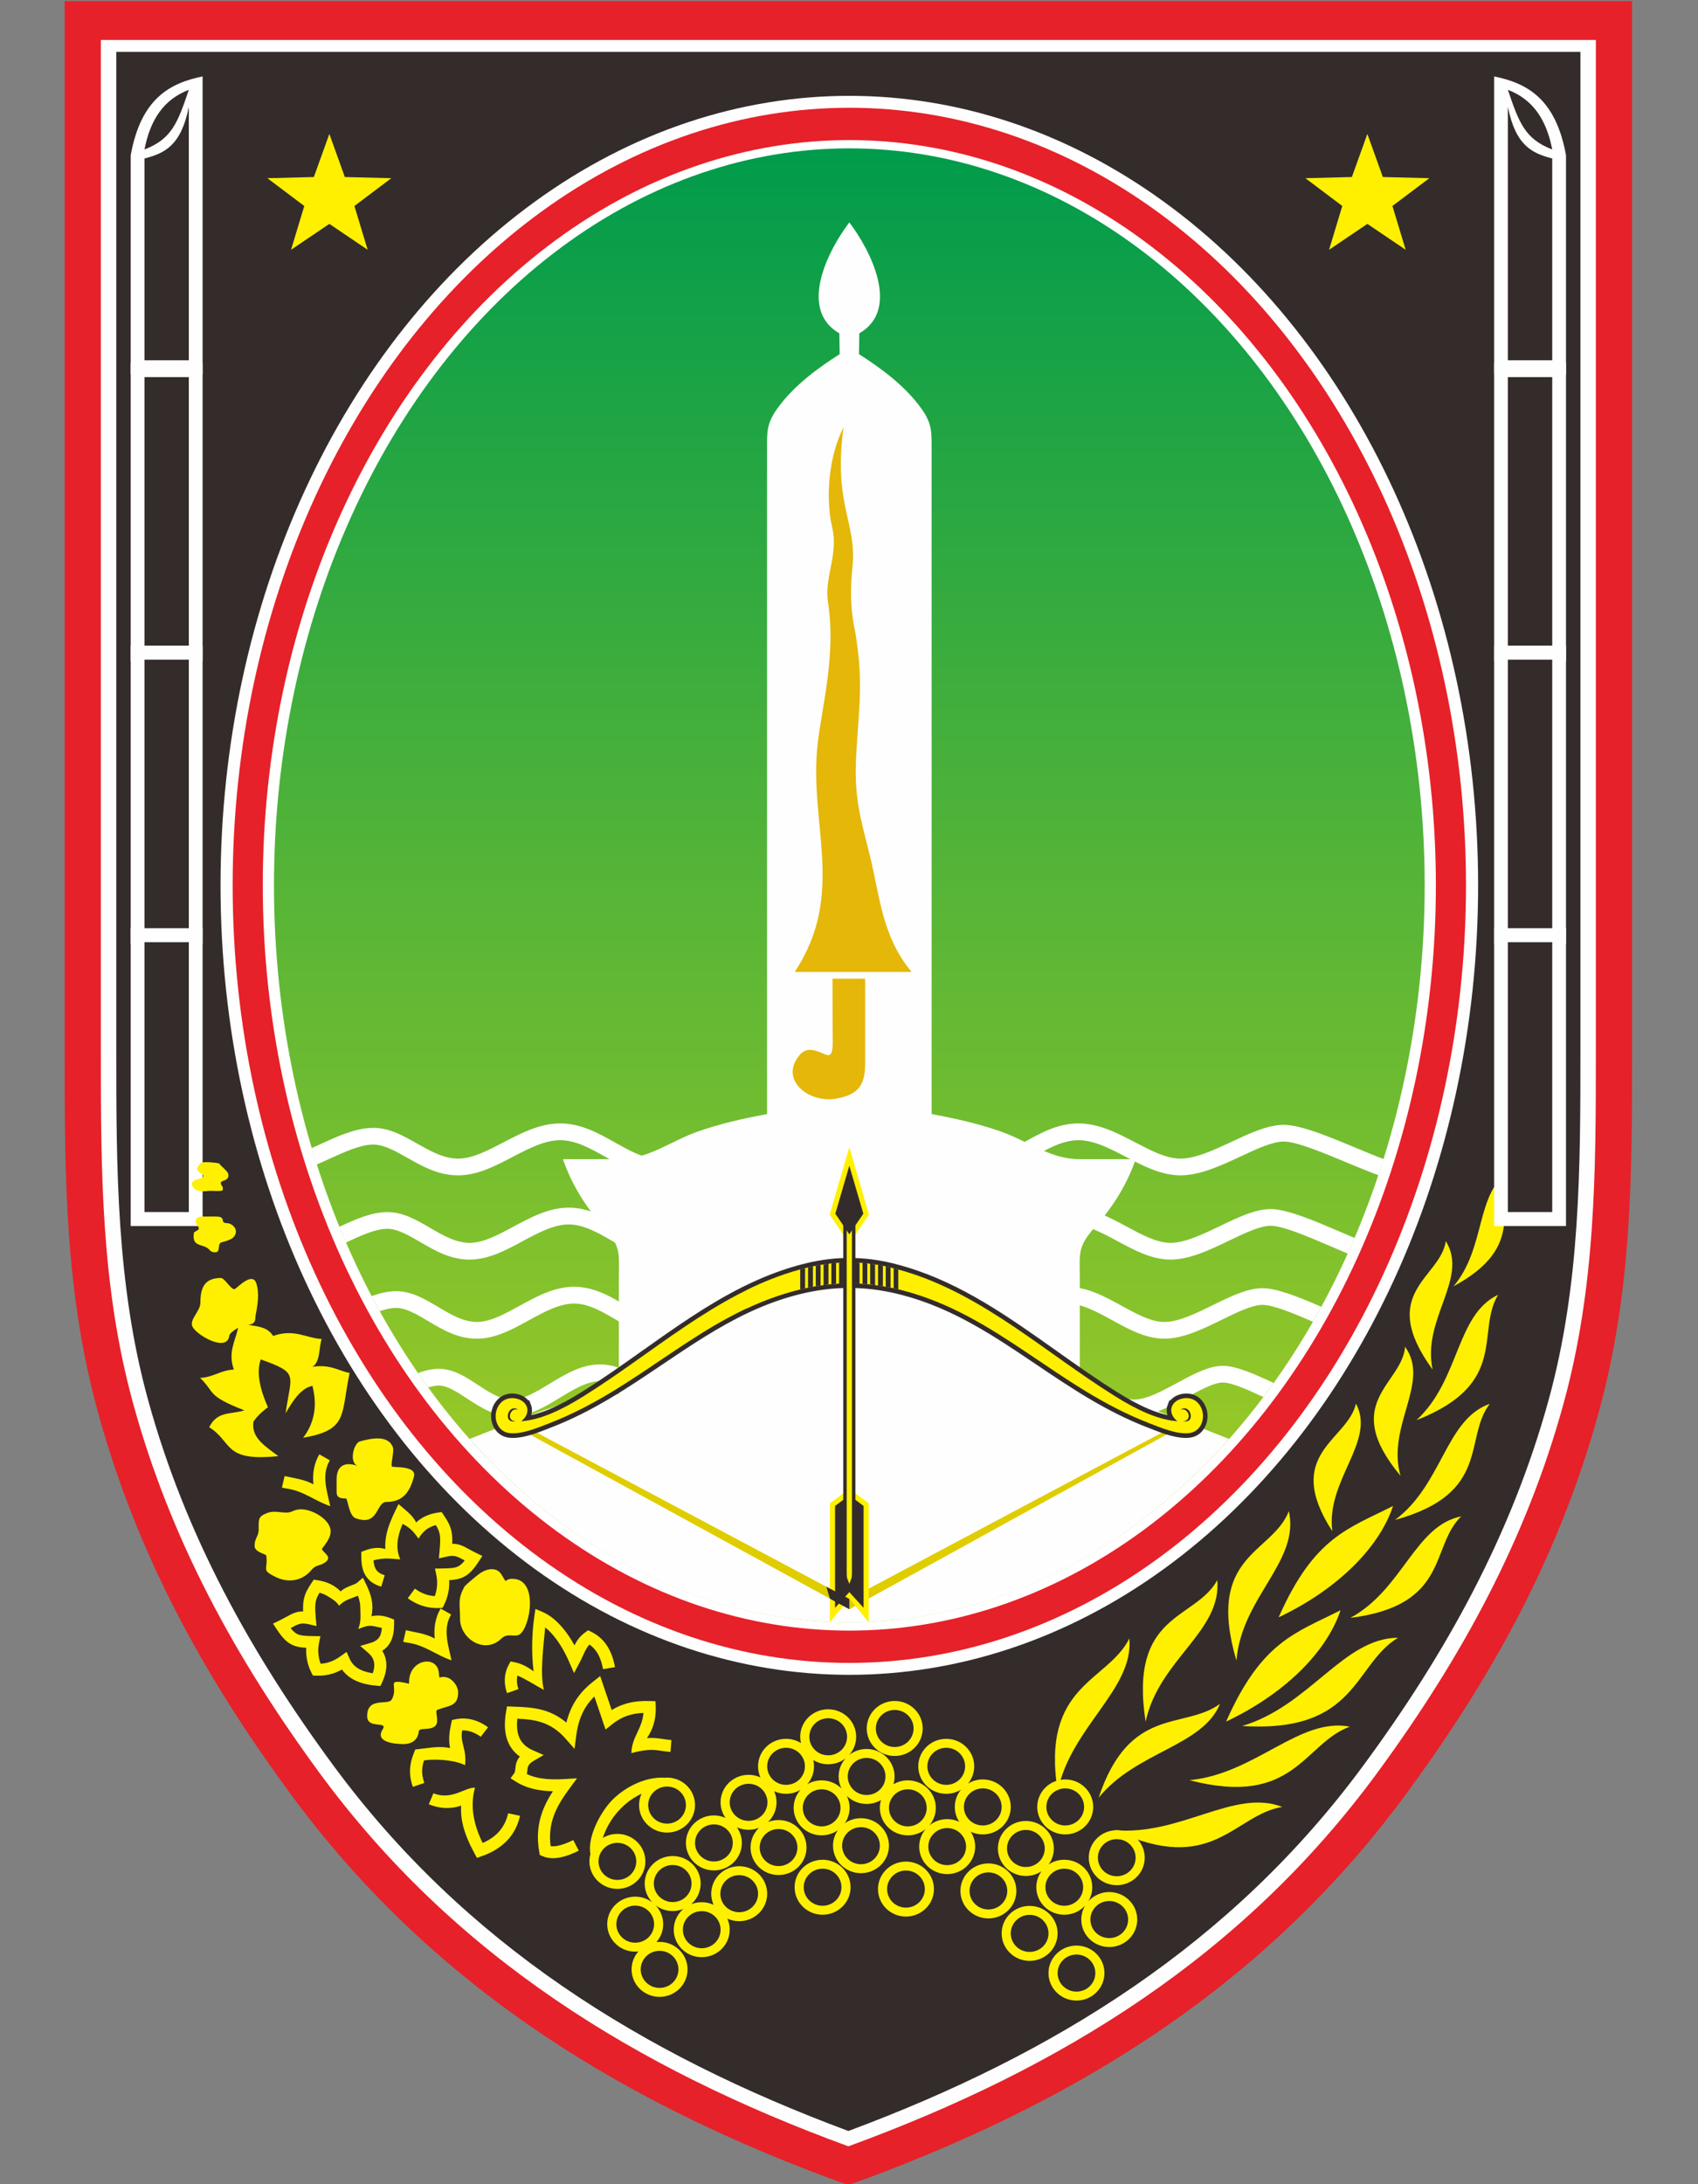 <?xml version="1.0" encoding="UTF-8"?>
<!DOCTYPE svg PUBLIC "-//W3C//DTD SVG 1.1//EN" "http://www.w3.org/Graphics/SVG/1.1/DTD/svg11.dtd">
<!-- Creator: CorelDRAW 2020 (64-Bit) -->
<svg xmlns="http://www.w3.org/2000/svg" xml:space="preserve" width="100mm" height="128.563mm" version="1.1" style="shape-rendering:geometricPrecision; text-rendering:geometricPrecision; image-rendering:optimizeQuality; fill-rule:evenodd; clip-rule:evenodd"
viewBox="0 0 10000 12856.28"
 xmlns:xlink="http://www.w3.org/1999/xlink"
 xmlns:xodm="http://www.corel.com/coreldraw/odm/2003">
 <rect x="0" y="0" width="10000" height="12856.28" fill="#808080" stroke="none"/>
 <defs>
  <style type="text/css">
   <![CDATA[
    .fil9 {fill:none}
    .fil1 {fill:#FEFEFE}
    .fil2 {fill:#332C2B}
    .fil5 {fill:#FFF000}
    .fil0 {fill:#E62129}
    .fil7 {fill:#E4B709}
    .fil3 {fill:white}
    .fil11 {fill:#332C2B;fill-rule:nonzero}
    .fil8 {fill:#FFF000;fill-rule:nonzero}
    .fil10 {fill:#DFCD00;fill-rule:nonzero}
    .fil6 {fill:white;fill-rule:nonzero}
    .fil4 {fill:url(#id0)}
   ]]>
  </style>
  <linearGradient id="id0" gradientUnits="userSpaceOnUse" x1="5001.91" y1="873.28" x2="5001.91" y2="9549.75">
   <stop offset="0" style="stop-opacity:1; stop-color:#009B4C"/>
   <stop offset="1" style="stop-opacity:1; stop-color:#ACCE22"/>
  </linearGradient>
 </defs>
 <g id="Layer_x0020_1">
  <g id="_2622591213312">
   <path class="fil0" d="M4996.21 12862.8c1278.62,-460.35 2425.67,-1136.68 3279.08,-2294.92 447.61,-607.47 887.11,-1335.78 1138.48,-2248.6 198.54,-720.97 197.91,-1401.07 197.91,-2137.99 0,-1991.86 0,-4182.91 0,-6174.8 -3076.98,0 -6153.97,0 -9230.95,0 0,1991.89 0,4182.94 0,6174.8 0,736.92 -0.63,1417.02 197.91,2137.99 251.37,912.82 690.87,1641.13 1138.48,2248.6 853.42,1158.24 2000.46,1834.57 3279.09,2294.92z"/>
   <path class="fil1" d="M4996.21 12634.18c1251.87,-457.81 2323.55,-1119.22 3117.75,-2202.5 491.48,-670.33 874.87,-1369.09 1094.91,-2172.13 188.73,-688.77 189.58,-1363.24 189.58,-2070.01 0,-1919.74 0,-4034.67 0,-5954.41 -2934.82,0 -5869.68,0 -8804.49,0 0,1919.74 0,4034.67 0,5954.41 0,706.77 0.85,1381.24 189.57,2069.99 220.04,803.06 603.44,1501.82 1094.94,2172.17 794.2,1083.28 1865.86,1744.67 3117.74,2202.48z"/>
   <path class="fil2" d="M4996.22 12544.01c1216.35,-452.5 2258.61,-1100.7 3032.69,-2151.29 488.19,-662.49 872.9,-1358.47 1091.27,-2151.43 186.72,-678.11 187.35,-1363.47 187.35,-2060 0,-1892.31 0,-3983.75 0,-5876.06 -1437.1,0 -2874.22,0 -4311.31,0 -1437.12,0 -2874.22,0 -4311.34,0 0,1892.31 0,3983.75 0,5876.06 0,696.51 0.63,1381.89 187.35,2059.98 218.38,792.98 603.1,1488.96 1091.29,2151.47 774.08,1050.59 1816.32,1698.77 3032.7,2151.27z"/>
   <ellipse class="fil1" cx="5001.9" cy="5211.51" rx="3703.11" ry="4647.32"/>
   <ellipse class="fil0" cx="5001.9" cy="5211.51" rx="3631.73" ry="4577.21"/>
   <ellipse class="fil3" cx="5001.89" cy="5211.51" rx="3454.37" ry="4386.97"/>
   <ellipse class="fil4" cx="5001.91" cy="5211.52" rx="3388.42" ry="4338.23"/>
   <g>
    <polygon class="fil5" points="1939.63,788.48 2030.88,1042.07 2304.58,1048.94 2087.26,1212.53 2165.19,1470.34 1939.63,1317.88 1714.08,1470.34 1792,1212.53 1574.68,1048.94 1848.39,1042.07 "/>
    <polygon class="fil5" points="8052.78,788.48 8144.02,1042.07 8417.73,1048.94 8200.41,1212.53 8278.33,1470.34 8052.78,1317.88 7827.23,1470.34 7905.15,1212.53 7687.83,1048.94 7961.54,1042.07 "/>
   </g>
   <path class="fil6" d="M7440.07 8223.51c-96.86,-45.79 -187.64,-84.79 -236.48,-85.32 -52.52,-0.56 -130.99,41.88 -212.72,86.13 -104.26,56.44 -213.26,115.47 -318.62,112.61 -99.13,-2.67 -186.89,-55.87 -275.66,-109.7 -79.5,-48.18 -160.1,-97.03 -235.26,-97.03 -74.37,0 -149.58,49.01 -223.26,97.05 -83.44,54.43 -165.4,107.84 -263.27,109.68 -104.62,1.95 -183.46,-53.84 -260.51,-108.37 -58.43,-41.38 -115.69,-81.87 -169.89,-81.31 -82.06,0.84 -158.87,54.23 -235.59,107.62 -43.58,30.29 -87.17,60.63 -134.94,84.51l-26.62 13.3 -26.63 -13.3c-47.73,-23.86 -91.34,-54.2 -134.87,-84.49 -76.77,-53.37 -153.56,-106.8 -235.63,-107.64 -54.2,-0.56 -111.46,39.93 -169.9,81.31 -77.05,54.53 -155.88,110.32 -260.49,108.37 -97.89,-1.84 -179.83,-55.25 -263.29,-109.68 -73.68,-48.04 -148.88,-97.05 -223.24,-97.05 -75.16,0 -155.76,48.85 -235.26,97.03 -88.79,53.83 -176.53,107.03 -275.66,109.7 -107.79,2.9 -192.05,-52.42 -272.81,-105.44 -59.13,-38.83 -115.96,-76.16 -166.09,-75.62 -18.87,0.2 -39.5,4.42 -61.25,11.31 -20.32,-27.92 -40.33,-56.18 -60.08,-84.78 39.96,-14.75 80.11,-24.47 120.06,-24.91 86.82,-0.94 158.07,45.84 232.2,94.54 65.9,43.26 134.65,88.4 204.97,86.51 66.67,-1.79 141.55,-47.18 217.26,-93.08 93.43,-56.62 188.1,-114.02 296.66,-114.02 109.78,0 199.62,58.55 287.64,115.95 69.63,45.39 138,89.98 201.04,91.15 65.09,1.22 128.51,-43.67 190.52,-87.55 73.6,-52.1 145.66,-103.08 238.59,-102.12 119.32,1.23 210.53,64.68 301.71,128.09 31.49,21.91 63.02,43.84 94.55,62.02 31.55,-18.18 63.1,-40.13 94.61,-62.04 91.16,-63.41 182.38,-126.84 301.67,-128.07 92.94,-0.96 165,50.02 238.61,102.12 61.98,43.88 125.4,88.77 190.49,87.55 63.06,-1.17 131.43,-45.76 201.06,-91.15 88.02,-57.4 177.86,-115.95 287.64,-115.95 108.56,0 203.21,57.4 296.64,114.02 75.73,45.9 150.59,91.29 217.26,93.08 72.97,1.97 168.05,-49.49 258.97,-98.72 95.18,-51.5 186.48,-100.93 270.69,-100.02 73.96,0.78 183.64,47.82 295.93,101.06 -19.95,27.9 -40.23,55.42 -60.75,82.65zm708.57 -1400.73c-9.95,31.84 -20.17,63.51 -30.69,94.97 -57.34,-20.89 -120.57,-47.22 -184.98,-74 -144.92,-60.33 -296.28,-123.32 -371.81,-124.02 -65.71,-0.61 -158.44,42.62 -255.05,87.69 -119.33,55.63 -244.05,113.8 -361.69,111.05 -110.49,-2.55 -210.81,-54.95 -312.32,-107.96 -93.96,-49.03 -189.17,-98.76 -281.27,-98.76 -91.34,0 -180.34,49.98 -267.58,98.98 -95.26,53.49 -188.74,105.99 -297.66,107.74 -115.68,1.85 -205.54,-52.91 -293.36,-106.45 -69.48,-42.36 -137.53,-83.82 -205.98,-83.23 -100.47,0.9 -191.19,55.27 -281.84,109.58l-0.25 0.2c-49.92,29.89 -99.86,59.83 -155.29,83.71l-23.6 10.13 -23.63 -10.13c-55.43,-23.88 -105.37,-53.82 -155.29,-83.71l-0.24 -0.2c-90.66,-54.31 -181.38,-108.68 -281.84,-109.58 -68.46,-0.59 -136.5,40.87 -205.99,83.23 -87.82,53.54 -177.68,108.3 -293.36,106.45 -108.92,-1.75 -202.39,-54.25 -297.65,-107.74 -87.25,-49 -176.24,-98.98 -267.59,-98.98 -92.09,0 -187.31,49.73 -281.27,98.76 -101.5,53.01 -201.83,105.41 -312.32,107.96 -119.91,2.79 -215.9,-51.5 -307.85,-103.5 -70.4,-39.85 -138.14,-78.13 -201.52,-77.55 -74.22,0.69 -167.16,43.15 -256.6,84l-0.2 0c-25.11,11.47 -49.98,22.83 -74.54,33.32 -10.24,-31.96 -20.17,-64.15 -29.83,-96.49 17.97,-7.91 36.32,-16.29 54.81,-24.74l-0.04 -0.06c100.33,-45.82 204.63,-93.48 305.52,-94.42 95.52,-0.89 176.57,44.93 260.8,92.59 78.28,44.27 159.98,90.48 246.88,88.47 81.98,-1.89 170.44,-48.08 259.94,-94.84 106.82,-55.74 215.05,-112.27 336.22,-112.27 122.51,0 225.05,57.6 325.54,114.02 82.5,46.37 163.5,91.85 241.41,93.09 81.34,1.31 156.65,-44.59 230.25,-89.46 83.83,-51.11 165.9,-101.14 268.26,-100.22 133.25,1.18 237.51,63.59 341.67,126.03l0.04 -0.06c39.56,23.68 79.2,47.42 118.42,66.36 39.19,-18.94 78.83,-42.68 118.39,-66.36l0.04 0.06c104.16,-62.44 208.42,-124.85 341.68,-126.03 102.35,-0.92 184.43,49.11 268.25,100.22 73.6,44.87 148.91,90.77 230.26,89.46 77.9,-1.24 158.9,-46.72 241.41,-93.09 100.48,-56.42 203.02,-114.02 325.53,-114.02 121.17,0 229.41,56.53 336.22,112.27 89.5,46.76 177.97,92.95 259.94,94.84 89.46,2.09 201.63,-50.21 308.89,-100.24 108.74,-50.7 213.1,-99.36 306.15,-98.5 99.78,0.94 261.77,68.33 416.86,132.88 59.65,24.83 118.21,49.21 169.75,68.55zm-170.84 464.45c-13.18,30.89 -26.63,61.52 -40.37,91.95 -30.5,-12.71 -61.83,-26.15 -93.48,-39.73 -140.39,-60.21 -287.07,-123.1 -359.43,-123.8 -63.12,-0.59 -152.72,42.46 -246.08,87.29 -116.14,55.85 -237.61,114.22 -352.36,111.45 -107.97,-2.57 -205.6,-55.14 -304.44,-108.32 -90.8,-48.85 -182.86,-98.4 -271.44,-98.4 -87.8,0 -173.83,49.81 -258.14,98.58 -92.74,53.69 -183.74,106.37 -290.27,108.14 -113.17,1.87 -200.68,-53.09 -286.2,-106.83 -67.1,-42.16 -132.81,-83.44 -198.33,-82.85 -96.51,0.88 -184.27,55.07 -271.92,109.2 -49.01,30.27 -98.1,60.57 -151.12,84.09l-24.25 10.75 -24.25 -10.75c-53.31,-23.64 -102.11,-53.8 -150.9,-83.91l0 -0.18c-87.67,-54.13 -175.36,-108.32 -272.12,-109.2 -65.52,-0.59 -131.23,40.69 -198.32,82.85 -85.53,53.74 -173.04,108.7 -286.2,106.83 -106.54,-1.77 -197.54,-54.45 -290.28,-108.14 -84.33,-48.77 -170.38,-98.58 -258.16,-98.58 -88.58,0 -180.64,49.55 -271.43,98.4 -98.85,53.18 -196.48,105.75 -304.45,108.32 -117.18,2.81 -210.67,-51.68 -300.23,-103.88 -67.97,-39.65 -133.38,-77.75 -194.03,-77.17 -69.99,0.68 -157.3,41.02 -241.83,80.78 -13.3,-30.65 -26.32,-61.54 -39.05,-92.65 92.32,-43.28 187.67,-85.64 280.01,-86.52 93.52,-0.89 172.49,45.11 254.59,92.99 75.59,44.07 154.51,90.08 237.96,88.07 78.78,-1.87 164.26,-47.88 250.8,-94.44 103.96,-55.95 209.33,-112.67 327.66,-112.67 119.69,0 219.53,57.8 317.39,114.42 79.72,46.15 157.97,91.45 232.75,92.69 77.98,1.29 150.73,-44.41 221.82,-89.06 81.63,-51.31 161.6,-101.54 261.87,-100.62 130.05,1.2 231.53,63.87 332.98,126.49l0.1 -0.12c37.71,23.26 75.49,46.6 113.34,65.5 37.96,-18.94 75.53,-42.14 113.08,-65.32 101.48,-62.66 203.01,-125.35 333.32,-126.55 100.27,-0.92 180.24,49.31 261.87,100.62 71.09,44.65 143.84,90.35 221.82,89.06 74.78,-1.24 153.03,-46.54 232.75,-92.69 97.84,-56.62 197.68,-114.42 317.37,-114.42 118.33,0 223.71,56.72 327.66,112.67 86.54,46.56 172.03,92.57 250.8,94.44 86.17,2.07 194.61,-50.03 298.28,-99.88 105.93,-50.88 207.57,-99.74 298.45,-98.86 97.71,0.94 255.09,68.45 405.79,133.06 29.4,12.6 58.53,25.13 86.62,36.9zm-196.16 404.91c-16.18,29.65 -32.62,59.05 -49.37,88.16 -118.96,-51.54 -234.45,-98.48 -295.42,-99.08 -61.4,-0.6 -149.09,42.34 -240.42,87.09 -114.17,55.97 -233.56,114.44 -346.8,111.67 -106.45,-2.67 -202.36,-55.31 -299.42,-108.56 -88.87,-48.75 -178.98,-98.18 -265.3,-98.18 -85.42,0 -169.65,49.69 -252.19,98.4l-0.1 -0.12c-91.23,53.83 -180.85,106.69 -285.64,108.46 -111.76,1.87 -197.77,-53.19 -281.8,-107.03 -65.67,-42.06 -129.99,-83.24 -193.49,-82.65 -94.25,0.88 -180.12,54.95 -265.96,108.98 -48.26,30.37 -96.58,60.78 -148.12,84.11l-24.7 11.17 -24.68 -11.17c-51.56,-23.31 -99.86,-53.74 -148.13,-84.13 -85.87,-54.03 -171.76,-108.08 -265.97,-108.96 -63.5,-0.59 -127.82,40.59 -193.49,82.65 -84.03,53.84 -170.06,108.9 -281.8,107.03 -104.79,-1.77 -194.41,-54.63 -285.63,-108.46l-0.11 0.12c-82.54,-48.71 -166.79,-98.4 -252.19,-98.4 -86.32,0 -176.42,49.43 -265.3,98.18 -97.14,53.29 -193.11,105.95 -299.62,108.56 -115.61,2.81 -207.5,-51.78 -295.52,-104.1 -66.53,-39.55 -130.5,-77.55 -189.32,-76.95 -29.02,0.28 -61.14,7.72 -94.86,19.26 -16.26,-29.34 -32.21,-58.96 -47.91,-88.85 47.49,-16.91 95.06,-28.36 141.89,-28.82 92.42,-0.89 170.02,45.21 250.72,93.17 73.97,43.99 151.22,89.88 232.43,87.91 76.7,-1.88 160.38,-47.8 245.08,-94.26 102.13,-56.03 205.7,-112.87 322.41,-112.87 118.09,0 216.16,57.9 312.29,114.62l0 0.18c77.88,45.96 154.39,91.09 227.34,92.33 75.75,1.25 147,-44.34 216.55,-88.91 80.25,-51.38 158.8,-101.69 257.91,-100.77 128.33,1.17 228.07,63.99 327.77,126.72 36.44,22.95 72.95,45.91 110.14,64.87 37.21,-18.94 73.7,-41.9 110.14,-64.85 99.72,-62.75 199.44,-125.57 327.77,-126.74 99.11,-0.92 177.66,49.39 257.91,100.77 69.55,44.57 140.78,90.16 216.55,88.91 72.95,-1.24 149.44,-46.37 227.32,-92.33l0 -0.18c96.15,-56.72 194.22,-114.62 312.31,-114.62 116.69,0 220.26,56.84 322.42,112.87 84.69,46.46 168.37,92.38 245.07,94.26l0.21 0c83.8,2.05 189.95,-49.95 291.45,-99.68 104.12,-51.01 204.02,-99.96 293.66,-99.08 84.37,0.81 213.61,52.87 343.92,109.3z"/>
   <path class="fil1" d="M2765.69 8470.28c279.93,-108.74 636.06,-267.71 878.89,-263.62 0,-209.12 0,-448.48 0,-672.71 0,-154.85 16.2,-192.05 -88,-309.18 -117.11,-131.52 -192.26,-260.47 -241.33,-401.26 110.47,0 220.93,0 331.42,0 171.37,0 306.37,-107.84 461.63,-162.47 136.17,-47.9 273.36,-77.69 409.05,-103.4 0,-1282.53 0,-2627.8 0,-3910.35 0,-103.92 -3.65,-153.09 60.26,-242.27 99.52,-138.87 247.33,-243.77 367.47,-320.28l-2.01 -122.55c-245.52,-141.64 -63.87,-492.31 58.84,-653.07 122.72,160.76 304.37,511.43 58.84,653.07l-2 122.55c120.13,76.51 267.95,181.41 367.46,320.28 63.91,89.18 60.26,138.35 60.26,242.27 0,1282.55 0,2627.82 0,3910.35 135.69,25.71 272.88,55.5 409.06,103.4 155.25,54.63 290.25,162.47 461.63,162.47 110.48,0 220.95,0 331.41,0 -49.07,140.79 -124.21,269.74 -241.33,401.26 -104.2,117.13 -87.99,154.33 -87.99,309.18 0,224.23 0,463.59 0,672.71 242.82,-4.09 598.96,154.88 878.89,263.62 -596.75,671.82 -1379.33,1079.47 -2236.23,1079.47 -856.89,0 -1639.47,-407.65 -2236.22,-1079.47z"/>
   <path class="fil7" d="M4967.83 2515.67c-62.13,449.08 77.9,562.22 53.04,813.7 -12.08,122.18 -15.87,241.83 14.17,381.32 50.88,291.63 24.42,444.62 7.97,722.82 -15.2,258.17 22.85,374.52 81.09,607.55 55.11,220.47 68.71,471.26 244.81,680.28 -229.56,0 -459.17,0 -688.74,0 305.3,-461.15 80.96,-871.97 135.38,-1344.07 25.47,-220.87 108.64,-522.77 60.97,-830.6 -23.62,-152.58 62.72,-277.17 24.34,-442.33 -41.91,-180.3 -17.24,-426.81 66.97,-588.67zm127.15 3245.5l0 475.23c3,134.97 -23.26,205.59 -172.51,230.96 -160.47,27.21 -335.06,-111.45 -213.43,-256.73 40.31,-48.14 89.34,-31.43 148.36,-4.9 62.33,28.02 43.96,-55.94 45.95,-234.91l-0.59 -209.65 192.22 0z"/>
   <path class="fil8" d="M4877.48 10061.62c45.48,0 86.7,18.13 116.51,47.4 29.8,29.28 48.25,69.77 48.25,114.44 0,41.03 -15.59,78.53 -41.2,107.05 28.17,-22.07 63.85,-35.26 102.66,-35.26 45.48,0 86.7,18.13 116.51,47.4 29.8,29.28 48.25,69.77 48.25,114.44 0,15.95 -2.35,31.37 -6.73,45.93 24.78,-14.6 53.78,-23.03 84.74,-23.03 45.48,0 86.7,18.13 116.5,47.4 29.81,29.28 48.26,69.77 48.26,114.44 0,39.39 -14.35,75.56 -38.2,103.62 28.53,-23.26 65.21,-37.26 105.17,-37.26 25.45,0 49.54,5.65 71.07,15.77 -16.56,-25.23 -26.17,-55.31 -26.17,-87.55 0,-38.44 13.66,-73.75 36.45,-101.53 -25.22,15.4 -54.99,24.3 -86.86,24.3 -45.48,0 -86.7,-18.13 -116.51,-47.4 -29.8,-29.28 -48.26,-69.77 -48.26,-114.44 0,-44.67 18.46,-85.16 48.26,-114.43 29.81,-29.28 71.03,-47.4 116.51,-47.4 45.48,0 86.7,18.12 116.51,47.4 29.8,29.27 48.25,69.76 48.25,114.43 0,38.44 -13.66,73.75 -36.45,101.53 25.22,-15.39 54.99,-24.29 86.86,-24.29 45.48,0 86.7,18.12 116.51,47.39 29.8,29.28 48.26,69.77 48.26,114.44 0,44.67 -18.46,85.16 -48.26,114.44 -29.81,29.27 -71.03,47.4 -116.51,47.4 -25.45,0 -49.53,-5.66 -71.07,-15.78 16.57,25.24 26.18,55.31 26.18,87.55 0,44.67 -18.45,85.16 -48.26,114.44 -29.8,29.27 -71.03,47.4 -116.51,47.4 -45.47,0 -86.7,-18.13 -116.5,-47.4 -29.81,-29.28 -48.26,-69.77 -48.26,-114.44 0,-39.39 14.36,-75.56 38.2,-103.62 -28.53,23.26 -65.21,37.26 -105.17,37.26 -45.48,0 -86.7,-18.12 -116.51,-47.4 -29.81,-29.27 -48.26,-69.76 -48.26,-114.43 0,-15.95 2.35,-31.37 6.73,-45.93 -24.77,14.6 -53.77,23.02 -84.73,23.02 -45.38,0 -86.5,-18.06 -116.28,-47.2 10.4,21.21 16.2,45.01 16.2,70.11 0,33.6 -10.45,64.8 -28.31,90.69 26.91,-18.76 59.8,-29.77 95.28,-29.77 45.48,0 86.7,18.12 116.51,47.4 29.8,29.28 48.25,69.76 48.25,114.43 0,44.68 -18.45,85.16 -48.25,114.44 -29.81,29.28 -71.03,47.4 -116.51,47.4 -45.48,0 -86.7,-18.12 -116.51,-47.4 -29.8,-29.28 -48.26,-69.76 -48.26,-114.44 0,-33.59 10.45,-64.8 28.31,-90.69 -26.91,18.76 -59.79,29.77 -95.28,29.77 -45.48,0 -86.7,-18.12 -116.51,-47.4 -29.8,-29.27 -48.25,-69.76 -48.25,-114.43 0,-40.47 15.14,-77.49 40.14,-105.87 -24.83,14.71 -53.93,23.2 -85.03,23.2 -24.98,0 -48.69,-5.48 -69.92,-15.26 8.99,20 13.97,42.08 13.97,65.33 0,44.67 -18.45,85.16 -48.25,114.43l-1.87 1.79c19.12,-7.62 40.03,-11.83 61.92,-11.83 45.48,0 86.71,18.13 116.51,47.4 29.81,29.28 48.26,69.77 48.26,114.44 0,44.67 -18.45,85.16 -48.26,114.43 -29.8,29.28 -71.03,47.4 -116.51,47.4 -45.48,0 -86.7,-18.12 -116.5,-47.4 -29.81,-29.27 -48.26,-69.76 -48.26,-114.43 0,-44.67 18.45,-85.16 48.26,-114.44l1.86 -1.79c-19.12,7.63 -40.02,11.83 -61.92,11.83 -24.41,0 -47.59,-5.24 -68.45,-14.6 18.33,26.09 29.07,57.76 29.07,91.83 0,44.67 -18.45,85.16 -48.26,114.44 -29.8,29.28 -71.02,47.4 -116.5,47.4 -45.48,0 -86.7,-18.12 -116.51,-47.4 -29.81,-29.28 -48.26,-69.77 -48.26,-114.44 0,-44.67 18.45,-85.16 48.26,-114.43 29.81,-29.28 71.03,-47.4 116.51,-47.4 24.41,0 47.59,5.24 68.45,14.6 -18.33,-26.09 -29.08,-57.76 -29.08,-91.83 0,-44.68 18.46,-85.16 48.26,-114.44 29.81,-29.28 71.03,-47.4 116.51,-47.4 24.98,0 48.68,5.48 69.91,15.26 -8.98,-20 -13.97,-42.09 -13.97,-65.33 0,-44.67 18.45,-85.16 48.26,-114.43 29.8,-29.28 71.03,-47.4 116.51,-47.4 32.28,0 62.39,9.12 87.81,24.89 -2.8,-11.85 -4.3,-24.23 -4.3,-36.92 0,-44.67 18.45,-85.16 48.26,-114.44 29.81,-29.27 71.03,-47.4 116.51,-47.4zm-1241.46 733.54c45.48,0 86.71,18.12 116.51,47.4 29.81,29.27 48.26,69.76 48.26,114.43 0,44.67 -18.45,85.16 -48.26,114.44 -29.8,29.27 -71.03,47.4 -116.51,47.4 -45.48,0 -86.7,-18.13 -116.5,-47.4 -29.81,-29.28 -48.26,-69.77 -48.26,-114.44 0,-44.67 18.45,-85.16 48.26,-114.43 29.8,-29.28 71.02,-47.4 116.5,-47.4zm78.6 84.64c-20.08,-19.72 -47.9,-31.94 -78.6,-31.94 -30.69,0 -58.51,12.22 -78.59,31.94 -20.07,19.72 -32.52,47.04 -32.52,77.19 0,30.16 12.45,57.48 32.52,77.2 20.08,19.71 47.9,31.94 78.59,31.94 30.7,0 58.52,-12.23 78.6,-31.94 20.07,-19.72 32.52,-47.04 32.52,-77.2 0,-30.15 -12.45,-57.47 -32.52,-77.19zm213.83 -416.08c45.48,0 86.7,18.12 116.51,47.4 29.8,29.28 48.25,69.77 48.25,114.44 0,44.67 -18.45,85.16 -48.25,114.43 -29.81,29.28 -71.03,47.4 -116.51,47.4 -45.48,0 -86.7,-18.12 -116.51,-47.4 -29.81,-29.27 -48.26,-69.76 -48.26,-114.43 0,-44.67 18.45,-85.16 48.26,-114.44 29.81,-29.28 71.03,-47.4 116.51,-47.4zm78.59 84.64c-20.07,-19.71 -47.89,-31.94 -78.59,-31.94 -30.7,0 -58.52,12.23 -78.59,31.94 -20.08,19.72 -32.53,47.04 -32.53,77.2 0,30.15 12.45,57.47 32.53,77.19 20.07,19.72 47.89,31.94 78.59,31.94 30.7,0 58.52,-12.22 78.59,-31.94 20.07,-19.72 32.52,-47.04 32.52,-77.19 0,-30.16 -12.45,-57.48 -32.52,-77.2zm2266.38 -73.78c45.48,0 86.7,18.12 116.5,47.39 29.81,29.28 48.26,69.77 48.26,114.44 0,44.67 -18.45,85.16 -48.26,114.44 -29.8,29.27 -71.02,47.4 -116.5,47.4 -45.48,0 -86.7,-18.13 -116.51,-47.4 -29.81,-29.28 -48.26,-69.77 -48.26,-114.44 0,-44.67 18.45,-85.16 48.26,-114.44 29.81,-29.27 71.03,-47.39 116.51,-47.39zm78.59 84.64c-20.08,-19.72 -47.9,-31.95 -78.59,-31.95 -30.7,0 -58.52,12.23 -78.59,31.95 -20.08,19.71 -32.53,47.04 -32.53,77.19 0,30.15 12.45,57.48 32.53,77.19 20.07,19.72 47.89,31.95 78.59,31.95 30.69,0 58.51,-12.23 78.59,-31.95 20.07,-19.71 32.52,-47.04 32.52,-77.19 0,-30.15 -12.45,-57.48 -32.52,-77.19zm224.86 214.19c45.48,0 86.7,18.12 116.51,47.4 29.8,29.28 48.26,69.76 48.26,114.44 0,44.67 -18.46,85.15 -48.26,114.43 -29.81,29.28 -71.03,47.4 -116.51,47.4 -45.48,0 -86.7,-18.12 -116.51,-47.4 -29.8,-29.28 -48.25,-69.76 -48.25,-114.43 0,-44.68 18.45,-85.16 48.25,-114.44 29.81,-29.28 71.03,-47.4 116.51,-47.4zm78.59 84.64c-20.07,-19.71 -47.89,-31.94 -78.59,-31.94 -30.7,0 -58.52,12.23 -78.59,31.94 -20.07,19.72 -32.52,47.04 -32.52,77.2 0,30.15 12.45,57.47 32.52,77.19 20.07,19.72 47.89,31.94 78.59,31.94 30.7,0 58.52,-12.22 78.59,-31.94 20.07,-19.72 32.52,-47.04 32.52,-77.19 0,-30.16 -12.45,-57.48 -32.52,-77.2zm-591.72 360.89c45.48,0 86.7,18.13 116.51,47.4 29.8,29.28 48.25,69.77 48.25,114.44 0,44.67 -18.45,85.16 -48.25,114.43 -29.81,29.28 -71.03,47.4 -116.51,47.4 -45.48,0 -86.7,-18.12 -116.51,-47.4 -29.8,-29.27 -48.26,-69.76 -48.26,-114.43 0,-44.67 18.46,-85.16 48.26,-114.44 29.81,-29.27 71.03,-47.4 116.51,-47.4zm78.59 84.65c-20.07,-19.72 -47.89,-31.95 -78.59,-31.95 -30.7,0 -58.52,12.23 -78.59,31.95 -20.07,19.71 -32.52,47.04 -32.52,77.19 0,30.15 12.45,57.48 32.52,77.19 20.07,19.72 47.89,31.95 78.59,31.95 30.7,0 58.52,-12.23 78.59,-31.95 20.07,-19.71 32.52,-47.04 32.52,-77.19 0,-30.15 -12.45,-57.48 -32.52,-77.19zm197.29 148.99c45.48,0 86.7,18.12 116.51,47.39 29.8,29.28 48.25,69.77 48.25,114.44 0,44.67 -18.45,85.16 -48.25,114.44 -29.81,29.27 -71.03,47.39 -116.51,47.39 -45.48,0 -86.7,-18.12 -116.51,-47.39 -29.81,-29.28 -48.26,-69.77 -48.26,-114.44 0,-44.67 18.45,-85.16 48.26,-114.44 29.81,-29.27 71.03,-47.39 116.51,-47.39zm78.59 84.64c-20.07,-19.72 -47.89,-31.95 -78.59,-31.95 -30.7,0 -58.52,12.23 -78.59,31.95 -20.08,19.71 -32.53,47.04 -32.53,77.19 0,30.15 12.45,57.48 32.53,77.19 20.07,19.72 47.89,31.95 78.59,31.95 30.7,0 58.52,-12.23 78.59,-31.95 20.07,-19.71 32.52,-47.04 32.52,-77.19 0,-30.15 -12.45,-57.48 -32.52,-77.19zm114.52 -399.77c45.48,0 86.7,18.12 116.51,47.4 29.8,29.27 48.25,69.76 48.25,114.43 0,44.67 -18.45,85.16 -48.25,114.44 -29.81,29.28 -71.03,47.4 -116.51,47.4 -45.48,0 -86.7,-18.12 -116.51,-47.4 -29.8,-29.28 -48.26,-69.77 -48.26,-114.44 0,-30.19 8.44,-58.47 23.1,-82.67 -2.15,2.37 -4.36,4.68 -6.65,6.93 -29.81,29.28 -71.03,47.4 -116.51,47.4 -45.48,0 -86.7,-18.12 -116.51,-47.4 -29.8,-29.27 -48.25,-69.76 -48.25,-114.43 0,-35.03 11.31,-67.48 30.59,-93.96 -26.3,17.42 -57.97,27.6 -92.05,27.6 -45.48,0 -86.7,-18.12 -116.51,-47.4 -29.8,-29.28 -48.26,-69.76 -48.26,-114.43 0,-44.68 18.46,-85.16 48.26,-114.44 29.81,-29.28 71.03,-47.4 116.51,-47.4 45.48,0 86.7,18.12 116.51,47.4 29.8,29.28 48.25,69.76 48.25,114.44 0,35.03 -11.31,67.47 -30.59,93.96 26.3,-17.43 57.97,-27.61 92.05,-27.61 45.48,0 86.7,18.13 116.51,47.4 29.8,29.28 48.26,69.77 48.26,114.44 0,30.19 -8.44,58.47 -23.1,82.67 2.15,-2.37 4.36,-4.68 6.65,-6.93 29.81,-29.28 71.03,-47.4 116.51,-47.4zm78.59 84.64c-20.07,-19.72 -47.89,-31.94 -78.59,-31.94 -30.7,0 -58.52,12.22 -78.59,31.94 -20.08,19.72 -32.52,47.04 -32.52,77.19 0,30.16 12.44,57.48 32.52,77.2 20.07,19.71 47.89,31.94 78.59,31.94 30.7,0 58.52,-12.23 78.59,-31.94 20.07,-19.72 32.52,-47.04 32.52,-77.2 0,-30.15 -12.45,-57.47 -32.52,-77.19zm-264.83 -190.17c-20.07,-19.72 -47.89,-31.95 -78.59,-31.95 -30.7,0 -58.52,12.23 -78.59,31.95 -20.07,19.71 -32.52,47.04 -32.52,77.19 0,30.15 12.45,57.48 32.52,77.19 20.07,19.72 47.89,31.95 78.59,31.95 30.7,0 58.52,-12.23 78.59,-31.95 20.08,-19.71 32.52,-47.04 32.52,-77.19 0,-30.15 -12.44,-57.48 -32.52,-77.19zm-226.22 -228.2c-20.07,-19.71 -47.89,-31.94 -78.59,-31.94 -30.7,0 -58.52,12.23 -78.59,31.94 -20.08,19.72 -32.52,47.04 -32.52,77.2 0,30.15 12.44,57.47 32.52,77.19 20.07,19.72 47.89,31.94 78.59,31.94 30.7,0 58.52,-12.22 78.59,-31.94 20.07,-19.72 32.52,-47.04 32.52,-77.19 0,-30.16 -12.45,-57.48 -32.52,-77.2zm-299.3 165.26c45.48,0 86.7,18.13 116.51,47.4 29.81,29.28 48.26,69.77 48.26,114.44 0,44.67 -18.45,85.16 -48.26,114.43 -29.81,29.28 -71.03,47.4 -116.51,47.4 -45.48,0 -86.7,-18.12 -116.51,-47.4 -29.8,-29.27 -48.25,-69.76 -48.25,-114.43 0,-44.67 18.45,-85.16 48.25,-114.44 29.81,-29.27 71.03,-47.4 116.51,-47.4zm78.59 84.64c-20.07,-19.71 -47.89,-31.94 -78.59,-31.94 -30.7,0 -58.52,12.23 -78.59,31.94 -20.07,19.72 -32.52,47.04 -32.52,77.2 0,30.15 12.45,57.47 32.52,77.19 20.07,19.72 47.89,31.95 78.59,31.95 30.7,0 58.52,-12.23 78.59,-31.95 20.08,-19.72 32.53,-47.04 32.53,-77.19 0,-30.16 -12.45,-57.48 -32.53,-77.2zm-33.11 -494.4c-20.07,-19.72 -47.89,-31.95 -78.59,-31.95 -30.7,0 -58.52,12.23 -78.59,31.95 -20.07,19.71 -32.52,47.04 -32.52,77.19 0,30.15 12.45,57.48 32.52,77.19 20.07,19.72 47.89,31.95 78.59,31.95 30.7,0 58.52,-12.23 78.59,-31.95 20.08,-19.71 32.52,-47.04 32.52,-77.19 0,-30.15 -12.44,-57.48 -32.52,-77.19zm-215.17 -239.07c-20.07,-19.72 -47.89,-31.95 -78.59,-31.95 -30.7,0 -58.52,12.23 -78.59,31.95 -20.07,19.72 -32.52,47.04 -32.52,77.19 0,30.15 12.45,57.48 32.52,77.2 20.07,19.71 47.89,31.94 78.59,31.94 30.7,0 58.52,-12.23 78.59,-31.94 20.07,-19.72 32.52,-47.05 32.52,-77.2 0,-30.15 -12.45,-57.47 -32.52,-77.19zm-382.06 -307.42c45.47,0 86.7,18.12 116.5,47.4 29.81,29.28 48.26,69.76 48.26,114.44 0,44.67 -18.45,85.16 -48.26,114.43 -29.8,29.28 -71.03,47.4 -116.5,47.4 -45.48,0 -86.71,-18.12 -116.51,-47.4 -29.81,-29.27 -48.26,-69.76 -48.26,-114.43 0,-44.68 18.45,-85.16 48.26,-114.44 29.8,-29.28 71.03,-47.4 116.51,-47.4zm78.59 84.64c-20.08,-19.71 -47.9,-31.94 -78.59,-31.94 -30.7,0 -58.52,12.23 -78.6,31.94 -20.07,19.72 -32.52,47.04 -32.52,77.2 0,30.15 12.45,57.47 32.52,77.19 20.08,19.72 47.9,31.94 78.6,31.94 30.69,0 58.51,-12.22 78.59,-31.94 20.07,-19.72 32.52,-47.04 32.52,-77.19 0,-30.16 -12.45,-57.48 -32.52,-77.2zm308.99 695.46c-20.08,-19.72 -47.9,-31.95 -78.6,-31.95 -30.69,0 -58.51,12.23 -78.59,31.95 -20.07,19.71 -32.52,47.04 -32.52,77.19 0,30.15 12.45,57.48 32.52,77.19 20.08,19.72 47.9,31.95 78.59,31.95 30.7,0 58.52,-12.23 78.6,-31.95 20.07,-19.71 32.52,-47.04 32.52,-77.19 0,-30.15 -12.45,-57.48 -32.52,-77.19zm-231.74 -228.2c-20.08,-19.71 -47.89,-31.94 -78.59,-31.94 -30.7,0 -58.52,12.23 -78.59,31.94 -20.08,19.72 -32.53,47.05 -32.53,77.2 0,30.15 12.45,57.47 32.53,77.19 20.07,19.72 47.89,31.95 78.59,31.95 30.7,0 58.51,-12.23 78.59,-31.95 20.07,-19.72 32.52,-47.04 32.52,-77.19 0,-30.15 -12.45,-57.48 -32.52,-77.2zm-444.92 -214.59c-28.17,22.07 -63.85,35.25 -102.66,35.25 -32.28,0 -62.39,-9.12 -87.82,-24.89 2.8,11.85 4.3,24.24 4.3,36.92 0,40.47 -15.15,77.49 -40.15,105.87 24.84,-14.71 53.94,-23.2 85.04,-23.2 45.38,0 86.5,18.07 116.29,47.2 -10.41,-21.21 -16.2,-45.01 -16.2,-70.1 0,-41.03 15.59,-78.53 41.2,-107.05zm202.15 29.86c-20.07,-19.72 -47.89,-31.95 -78.59,-31.95 -30.7,0 -58.52,12.23 -78.59,31.95 -20.07,19.71 -32.52,47.04 -32.52,77.19 0,30.15 12.45,57.48 32.52,77.19 20.07,19.72 47.89,31.95 78.59,31.95 30.7,0 58.52,-12.23 78.59,-31.95 20.07,-19.71 32.52,-47.04 32.52,-77.19 0,-30.15 -12.45,-57.48 -32.52,-77.19zm153.15 578.23c45.48,0 86.7,18.12 116.5,47.4 29.81,29.27 48.26,69.76 48.26,114.43 0,44.67 -18.45,85.16 -48.26,114.44 -29.8,29.27 -71.02,47.4 -116.5,47.4 -45.48,0 -86.7,-18.13 -116.51,-47.4 -29.81,-29.28 -48.26,-69.77 -48.26,-114.44 0,-44.67 18.45,-85.16 48.26,-114.43 29.81,-29.28 71.03,-47.4 116.51,-47.4zm78.59 84.64c-20.08,-19.72 -47.89,-31.94 -78.59,-31.94 -30.7,0 -58.52,12.22 -78.59,31.94 -20.08,19.72 -32.53,47.04 -32.53,77.19 0,30.16 12.45,57.48 32.53,77.2 20.07,19.71 47.89,31.94 78.59,31.94 30.7,0 58.51,-12.23 78.59,-31.94 20.07,-19.72 32.52,-47.04 32.52,-77.2 0,-30.15 -12.45,-57.47 -32.52,-77.19zm-264.85 -255.38c-20.07,-19.72 -47.89,-31.94 -78.59,-31.94 -30.7,0 -58.52,12.22 -78.59,31.94 -20.08,19.72 -32.52,47.04 -32.52,77.19 0,30.16 12.44,57.48 32.52,77.2 20.07,19.71 47.89,31.94 78.59,31.94 30.7,0 58.52,-12.23 78.59,-31.94 20.07,-19.72 32.52,-47.04 32.52,-77.2 0,-30.15 -12.45,-57.47 -32.52,-77.19zm-231.74 -222.76c-20.07,-19.71 -47.89,-31.94 -78.59,-31.94 -30.7,0 -58.52,12.23 -78.59,31.94 -20.07,19.72 -32.52,47.05 -32.52,77.2 0,30.15 12.45,57.47 32.52,77.19 20.07,19.72 47.89,31.95 78.59,31.95 30.7,0 58.52,-12.23 78.59,-31.95 20.08,-19.72 32.53,-47.04 32.53,-77.19 0,-30.15 -12.45,-57.48 -32.53,-77.2zm-73.07 382.62c45.48,0 86.7,18.13 116.5,47.4 29.81,29.28 48.26,69.77 48.26,114.44 0,44.67 -18.45,85.16 -48.26,114.43 -29.8,29.28 -71.02,47.4 -116.5,47.4 -45.48,0 -86.7,-18.12 -116.51,-47.4 -29.81,-29.27 -48.26,-69.76 -48.26,-114.43 0,-44.67 18.45,-85.16 48.26,-114.44 29.81,-29.27 71.03,-47.4 116.51,-47.4zm78.59 84.65c-20.08,-19.72 -47.89,-31.95 -78.59,-31.95 -30.7,0 -58.52,12.23 -78.59,31.95 -20.08,19.71 -32.53,47.04 -32.53,77.19 0,30.15 12.45,57.48 32.53,77.19 20.07,19.72 47.89,31.95 78.59,31.95 30.7,0 58.51,-12.23 78.59,-31.95 20.07,-19.71 32.52,-47.04 32.52,-77.19 0,-30.15 -12.45,-57.48 -32.52,-77.19zm-259.32 -233.63c-20.07,-19.72 -47.89,-31.95 -78.59,-31.95 -30.69,0 -58.51,12.23 -78.59,31.95 -20.07,19.71 -32.52,47.04 -32.52,77.19 0,30.15 12.45,57.48 32.52,77.19 20.08,19.72 47.9,31.95 78.59,31.95 30.7,0 58.52,-12.23 78.59,-31.95 20.08,-19.71 32.53,-47.04 32.53,-77.19 0,-30.15 -12.45,-57.48 -32.53,-77.19zm-310.32 187.02c45.48,0 86.7,18.13 116.5,47.4 29.81,29.28 48.26,69.77 48.26,114.44 0,44.67 -18.45,85.16 -48.26,114.43 -29.8,29.28 -71.02,47.4 -116.5,47.4 -24.98,0 -48.69,-5.47 -69.92,-15.25 8.99,19.99 13.97,42.08 13.97,65.32 0,44.67 -18.45,85.16 -48.25,114.44 -29.81,29.27 -71.03,47.4 -116.51,47.4 -45.48,0 -86.7,-18.13 -116.51,-47.4 -29.8,-29.28 -48.25,-69.77 -48.25,-114.44 0,-44.67 18.45,-85.16 48.25,-114.43 2.68,-2.63 5.46,-5.16 8.3,-7.61 -19.39,7.84 -40.6,12.21 -62.84,12.21 -37.98,0 -73,-12.65 -100.87,-33.86 27.83,28.98 44.95,68.09 44.95,111.09 0,40.25 -14.97,77.09 -39.74,105.39 6.06,-0.65 12.2,-0.99 18.43,-0.99 45.48,0 86.7,18.12 116.5,47.4 29.81,29.27 48.26,69.76 48.26,114.43 0,44.67 -18.45,85.16 -48.26,114.44 -29.8,29.27 -71.02,47.4 -116.5,47.4 -45.48,0 -86.7,-18.13 -116.51,-47.4 -29.81,-29.28 -48.26,-69.77 -48.26,-114.44 0,-40.25 14.97,-77.09 39.74,-105.39 -6.06,0.66 -12.2,0.99 -18.43,0.99 -45.48,0 -86.7,-18.12 -116.5,-47.4 -29.81,-29.27 -48.26,-69.76 -48.26,-114.43 0,-44.67 18.45,-85.16 48.26,-114.44 29.8,-29.27 71.02,-47.4 116.5,-47.4 37.98,0 73,12.65 100.88,33.86 -27.84,-28.98 -44.96,-68.09 -44.96,-111.09 0,-44.67 18.46,-85.16 48.26,-114.43 29.81,-29.28 71.03,-47.4 116.51,-47.4 45.48,0 86.7,18.12 116.51,47.4 29.8,29.27 48.25,69.76 48.25,114.43 0,44.67 -18.45,85.16 -48.25,114.44 -2.68,2.63 -5.46,5.15 -8.3,7.6 19.39,-7.84 40.58,-12.2 62.84,-12.2 24.98,0 48.68,5.47 69.91,15.25 -8.98,-19.99 -13.97,-42.08 -13.97,-65.32 0,-44.67 18.45,-85.16 48.26,-114.44 29.81,-29.27 71.03,-47.4 116.51,-47.4zm78.59 84.65c-20.08,-19.72 -47.9,-31.95 -78.59,-31.95 -30.7,0 -58.52,12.23 -78.59,31.95 -20.08,19.71 -32.53,47.04 -32.53,77.19 0,30.15 12.45,57.47 32.53,77.19 20.07,19.72 47.89,31.95 78.59,31.95 30.69,0 58.51,-12.23 78.59,-31.95 20.07,-19.72 32.52,-47.04 32.52,-77.19 0,-30.15 -12.45,-57.48 -32.52,-77.19zm-220.71 211.9c-20.07,-19.72 -47.89,-31.95 -78.59,-31.95 -30.7,0 -58.52,12.23 -78.59,31.95 -20.07,19.71 -32.52,47.04 -32.52,77.19 0,30.15 12.45,57.48 32.52,77.19 20.07,19.72 47.89,31.95 78.59,31.95 30.7,0 58.52,-12.23 78.59,-31.95 20.07,-19.71 32.52,-47.04 32.52,-77.19 0,-30.15 -12.45,-57.48 -32.52,-77.19zm-248.28 233.63c-20.08,-19.72 -47.89,-31.95 -78.59,-31.95 -30.7,0 -58.52,12.23 -78.59,31.95 -20.08,19.72 -32.53,47.04 -32.53,77.19 0,30.15 12.45,57.48 32.53,77.2 20.07,19.71 47.89,31.94 78.59,31.94 30.7,0 58.51,-12.23 78.59,-31.94 20.07,-19.72 32.52,-47.05 32.52,-77.2 0,-30.15 -12.45,-57.47 -32.52,-77.19zm-143.46 -266.23c-20.07,-19.72 -47.89,-31.95 -78.59,-31.95 -30.7,0 -58.51,12.23 -78.59,31.95 -20.07,19.71 -32.52,47.04 -32.52,77.19 0,30.15 12.45,57.48 32.52,77.19 20.08,19.72 47.89,31.95 78.59,31.95 30.7,0 58.52,-12.23 78.59,-31.95 20.08,-19.71 32.53,-47.04 32.53,-77.19 0,-30.15 -12.45,-57.48 -32.53,-77.19zm220.69 -239.07c-20.07,-19.72 -47.89,-31.95 -78.59,-31.95 -30.7,0 -58.52,12.23 -78.59,31.95 -20.07,19.71 -32.52,47.04 -32.52,77.19 0,30.15 12.45,57.48 32.52,77.19 20.07,19.72 47.89,31.95 78.59,31.95 30.7,0 58.52,-12.23 78.59,-31.95 20.07,-19.71 32.52,-47.04 32.52,-77.19 0,-30.15 -12.45,-57.48 -32.52,-77.19zm242.79 -239.07c-20.08,-19.72 -47.89,-31.94 -78.59,-31.94 -30.7,0 -58.52,12.22 -78.59,31.94 -20.08,19.72 -32.53,47.04 -32.53,77.19 0,30.16 12.45,57.48 32.53,77.2 20.07,19.71 47.89,31.94 78.59,31.94 30.7,0 58.51,-12.23 78.59,-31.94 20.07,-19.72 32.52,-47.04 32.52,-77.2 0,-30.15 -12.45,-57.47 -32.52,-77.19zm204.14 -239.07c-20.07,-19.71 -47.89,-31.94 -78.59,-31.94 -30.7,0 -58.52,12.23 -78.59,31.94 -20.08,19.72 -32.53,47.04 -32.53,77.2 0,30.15 12.45,57.47 32.53,77.19 20.07,19.72 47.89,31.94 78.59,31.94 30.7,0 58.52,-12.22 78.59,-31.94 20.07,-19.72 32.52,-47.04 32.52,-77.19 0,-30.16 -12.45,-57.48 -32.52,-77.2zm220.71 -211.9c-20.08,-19.72 -47.9,-31.95 -78.59,-31.95 -30.7,0 -58.52,12.23 -78.6,31.95 -20.07,19.72 -32.52,47.04 -32.52,77.19 0,30.16 12.45,57.48 32.52,77.2 20.08,19.71 47.9,31.94 78.6,31.94 30.69,0 58.51,-12.23 78.59,-31.94 20.07,-19.72 32.52,-47.04 32.52,-77.2 0,-30.15 -12.45,-57.47 -32.52,-77.19zm248.28 -173.86c-20.07,-19.72 -47.89,-31.95 -78.59,-31.95 -30.7,0 -58.52,12.23 -78.59,31.95 -20.08,19.71 -32.53,47.04 -32.53,77.19 0,30.15 12.45,57.48 32.53,77.19 20.07,19.72 47.89,31.95 78.59,31.95 30.7,0 58.52,-12.23 78.59,-31.95 20.07,-19.71 32.52,-47.04 32.52,-77.19 0,-30.15 -12.45,-57.48 -32.52,-77.19z"/>
   <g>
    <polyline class="fil9" points="2990.77,8373.09 5001.91,9402.34 7013.05,8373.09 "/>
    <polygon class="fil10" points="3002.82,8348.93 5001.91,9412.06 7001.01,8348.93 7010.21,8367.37 5001.91,9472.71 2990.77,8373.09 "/>
    <path class="fil11" d="M6951.84 8299.46c28.02,-23.26 57.22,-0.82 60.93,31.07 2.17,18.56 -6.39,36.33 -30.46,36.8 -7.07,0.14 -14.27,-0.1 -21.39,-0.1 70.71,-1.24 34.8,-89.23 -9.08,-67.77zm-49.45 26.58c5.19,13.15 15.18,26.75 31.3,40.02 -114.48,-8.64 -236.82,-66.01 -368.52,-148.38 -410.86,-256.93 -772.2,-593.48 -1232.33,-732.55 -197.41,-59.67 -376.83,-71.5 -577.81,-22.87 -125.98,30.48 -244.29,76.2 -357.77,131.89l0 107.83c110.48,-51.79 227.56,-94.13 355.58,-121.43 192.56,-40.98 379.08,-33.21 569.19,16.94 555.94,146.76 908.73,574.08 1448.88,781.22 51.51,19.73 157.47,66.25 231.8,57.33 87.33,-10.46 106.84,-124.65 49.52,-180.5 -15.01,-14.6 -34.74,-24.24 -58.91,-25.5 -23.72,-1.25 -48.37,5.38 -65.83,17.58 -11.58,8.08 -20.66,18.85 -25.69,31.82l-0.04 -0.02c-5.5,14.17 -5.86,29.9 0.63,46.47l0 0.15z"/>
    <path class="fil11" d="M3051.99 8299.48c-28.02,-23.26 -57.22,-0.82 -60.93,31.07 -2.17,18.56 6.38,36.33 30.45,36.8 7.08,0.14 14.28,-0.1 21.39,-0.1 -70.7,-1.23 -34.79,-89.23 9.09,-67.77zm49.45 26.58c-5.19,13.15 -15.19,26.75 -31.31,40.02 114.48,-8.64 236.83,-66.01 368.53,-148.38 410.85,-256.93 772.2,-593.48 1232.32,-732.55 196.91,-59.52 375.93,-71.44 576.3,-23.24l0 117.88c-191.25,-40.1 -376.59,-32.1 -565.49,17.72 -555.93,146.76 -908.72,574.08 -1448.88,781.22 -51.5,19.73 -157.46,66.25 -231.8,57.33 -87.33,-10.46 -106.83,-124.65 -49.51,-180.5 15,-14.6 34.73,-24.24 58.9,-25.49 23.73,-1.26 48.38,5.37 65.84,17.57 11.58,8.09 20.66,18.85 25.69,31.82l0.04 -0.02c5.49,14.17 5.86,29.9 -0.63,46.48l0 0.14z"/>
    <path class="fil11" d="M3034.91 8263.19c11.38,1.36 23.04,6.26 34.05,15.41l-28.61 45.26c-2.09,-1.02 -4.3,-0.18 -5.94,1.42l-0.1 0.1c-2.03,1.99 -3.57,4.66 -4.28,7.41 -0.45,1.78 -0.55,3.36 -0.14,4.28 0.73,1.67 4.68,3 13.44,3.14l-0.22 54.07 -8.3 0.08c-4.5,0.04 -9.12,0.1 -13.62,0.02l-0.1 0c-2.38,-0.02 -4.77,-0.2 -7.18,-0.51l-0.02 0.1c-17.32,-2.07 -30.03,-10.15 -38.55,-21.64 -8.03,-10.83 -11.57,-24.12 -11.33,-37.59l0 -0.21c0.06,-2.89 0.22,-5.37 0.42,-7.16 1.83,-15.57 7.95,-29.92 16.94,-41.04l-0.03 0c6.31,-7.84 14.18,-14.09 22.96,-18.17 9.47,-4.37 19.85,-6.28 30.61,-4.99l0 0.02zm3899.96 15.39c10.99,-9.15 22.65,-14.06 34.04,-15.41l0 -0.02c10.75,-1.29 21.15,0.62 30.62,4.98 8.78,4.09 16.65,10.34 22.95,18.18 8.98,11.09 15.09,25.47 16.91,41.04 0.2,1.79 0.37,4.27 0.43,7.16l0 0.2c0.24,13.48 -3.31,26.77 -11.34,37.6 -8.51,11.49 -21.23,19.57 -38.54,21.64l-0.02 -0.1c-2.41,0.31 -4.81,0.49 -7.18,0.51l-0.1 0c-4.52,0.08 -9.13,0.02 -13.63,-0.02l-8.29 -0.08 -0.22 -54.07c8.76,-0.14 12.71,-1.48 13.44,-3.14 0.41,-0.92 0.3,-2.5 -0.14,-4.28 -0.71,-2.75 -2.25,-5.42 -4.28,-7.41l-0.1 -0.1c-1.62,-1.58 -3.85,-2.44 -5.94,-1.42l-28.61 -45.26zm-7.44 37.92c1.72,4.18 4.34,8.64 7.94,13.23l0 0.1c3.88,4.95 8.91,10.07 15.19,15.24l-18.75 48.02c-28.13,-2.13 -56.62,-6.99 -85.49,-14.32 49.5,18.01 109.03,35.63 153.25,30.34 16.3,-1.95 29.16,-8.82 38.4,-18.54 7.59,-7.96 13.1,-18.07 16.37,-29.09 3.4,-11.5 4.44,-24.04 3,-36.36 -2.19,-18.69 -10.02,-36.78 -23.67,-50.07 -5.45,-5.32 -11.78,-9.7 -18.87,-12.78 -6.76,-2.91 -14.42,-4.76 -22.83,-5.19 -9.07,-0.45 -18.39,0.57 -27.05,2.87 -8.4,2.24 -16.12,5.64 -22.25,9.93 -3.81,2.66 -7.21,5.76 -9.97,9.19l-0.1 0.1c-2.4,2.95 -4.4,6.38 -5.86,10.13l-0.67 1.7c-1.2,3.59 -1.81,7.31 -1.77,11 0.04,4.14 1.04,8.84 3.03,13.93l0.1 0.57zm-161.28 -22.01c37.33,15.65 73.76,27.75 109.23,35.53 -2.92,-9.13 -4.4,-18.3 -4.52,-27.36 -0.15,-11.61 1.94,-22.75 5.96,-33.11l10.7 -27.55 4.3 2.18c5.86,-7.16 12.82,-13.46 20.48,-18.81 11.31,-7.92 24.76,-13.99 38.99,-17.76 13.89,-3.7 28.81,-5.34 43.39,-4.6 14.95,0.78 28.71,4.12 41.08,9.46 13.32,5.76 25.02,13.86 35.02,23.56 23.09,22.51 36.25,52.31 39.8,82.73 2.27,19.59 0.61,39.63 -4.9,58.19 -5.64,19.07 -15.44,36.75 -29.14,51.15 -17.54,18.44 -41.24,31.34 -70.68,34.87 -72.7,8.72 -167.91,-28.82 -225.86,-51.67l0.02 -0.04 -18.53 -7.24 0 0.02c-247.78,-95.01 -455.55,-235.14 -661.15,-373.8l-0.04 0.06c-244.41,-164.83 -485.86,-327.69 -784.98,-406.63 -93.13,-24.56 -185.38,-38.77 -277.8,-41.79 -8.58,-0.28 -17.11,-0.47 -25.69,-0.55l-0.27 0 -4.03 -0.02 -0.3 -0.02 -4 0c-12.91,-0.02 -25.83,0.22 -38.75,0.68 -80.29,2.74 -160.46,13.9 -241.2,33l-0.12 0.04 -2.78 0.66 -1.54 0.36 -1.34 0.33 -2.9 0.7 -0.1 0.04 -2.78 0.68 -1.54 0.37 -1.34 0.35 -2.88 0.71 -0.12 0.02 -2.76 0.7 -1.56 0.39 -1.3 0.35 -2.88 0.74 -2.86 0.74 -1.64 0.41 -1.21 0.33 -5.72 1.51 -2.86 0.76 -2.84 0.76 -2.86 0.78 -5.68 1.56 -2.81 0.78 -2.84 0.8 -2.84 0.8 -5.64 1.6 -2.82 0.82 -2.82 0.82 -8.43 2.48 -2.8 0.82 -2.8 0.84 -5.59 1.71 -2.78 0.86 -2.8 0.86 -2.78 0.86 -2.77 0.86 -8.34 2.65 -2.76 0.88 -8.29 2.71 -2.76 0.9 -2.75 0.92 -2.74 0.91 -1.16 0.36 -1.6 0.56 -2.74 0.92 -13.66 4.7 -2.74 0.94 -2.72 0.97 -8.13 2.89 -2.69 0.98 -2.72 0.97 -2.7 0.98 -0.36 0.12 -2.33 0.87 -2.7 0.98 -2.68 1.01 -2.69 1 -2.68 0.98 -0.14 0.05 -2.56 0.98 -2.67 1.01 -2.68 1 -2.68 1.03 -5.33 2.05 -2.66 1.02 -2.67 1.05 -2.66 1.04 -5.31 2.1 -2.64 1.04 -2.65 1.07 -2.64 1.05 -2.07 0.82 -0.58 0.24 -2.64 1.07 -2.64 1.09 -2.63 1.06 -2.64 1.09 -1.8 0.74 -0.81 0.35 -2.64 1.08 -2.62 1.09 -2.61 1.09 -2.62 1.11 -1.58 0.65 -1.03 0.45 -2.62 1.11 -2.61 1.11 -2.62 1.11 -2.59 1.12 -1.36 0.58 -1.24 0.55 -2.6 1.13 -2.59 1.13 -2.6 1.13 -2.59 1.13 -1.14 0.51 -1.46 0.63 -2.57 1.15 -2.6 1.15 -2.57 1.15 -2.58 1.15 -0.91 0.41 -1.66 0.76 -2.58 1.15 -2.57 1.17 -2.58 1.16 -2.55 1.17 -0.69 0.33 -1.89 0.86 -5.11 2.36 -2.55 1.19 -2.56 1.19 -0.48 0.23 -2.07 0.96c-179.08,84.22 -341.13,193.53 -504.94,303.76l-0.04 -0.07c-205.6,138.66 -413.37,278.8 -661.15,373.8l0 -0.02 -18.53 7.24 0.02 0.05c-57.95,22.84 -153.17,60.38 -225.86,51.66 -29.44,-3.52 -53.14,-16.43 -70.68,-34.87 -13.71,-14.4 -23.5,-32.08 -29.14,-51.15 -5.51,-18.56 -7.18,-38.6 -4.91,-58.19 3.55,-30.42 16.71,-60.22 39.81,-82.73 9.99,-9.7 21.69,-17.8 35.01,-23.56 12.37,-5.34 26.12,-8.68 41.08,-9.46 14.58,-0.74 29.51,0.9 43.39,4.6 14.24,3.77 27.68,9.84 39,17.76 7.66,5.35 14.62,11.67 20.48,18.83l4.31 -2.2 10.69 27.55c4.01,10.36 6.1,21.5 5.96,33.11 -0.12,9.04 -1.58,18.21 -4.5,27.34 35.5,-7.8 71.9,-19.88 109.21,-35.51 60.14,-25.21 122.43,-59.46 186.92,-99.81 122.7,-76.71 241.27,-160.81 359.32,-244.53 190.92,-135.4 380.73,-269.98 586.51,-372.92l0 -0.04 8.74 -4.29 11.84 -5.8 2.7 -1.32 8.11 -3.92 2.71 -1.29 2.72 -1.29 2.7 -1.29 2.72 -1.29 5.43 -2.57 2.72 -1.27 2.71 -1.27 8.19 -3.8 2.72 -1.25 2.74 -1.25 2.74 -1.25 5.47 -2.48 2.74 -1.23 2.74 -1.23 10.99 -4.91 2.75 -1.21 2.74 -1.21 2.76 -1.19 0.38 -0.18 2.38 -1.03 2.75 -1.19 2.78 -1.18 2.76 -1.19 2.76 -1.19 1.03 -0.46 1.74 -0.71 2.78 -1.17 2.76 -1.17 2.78 -1.17 2.78 -1.17 1.68 -0.7 1.09 -0.45 2.78 -1.15 2.8 -1.15 2.78 -1.14 2.77 -1.15 2.34 -0.95 0.46 -0.18 2.8 -1.13 2.78 -1.13 5.59 -2.23 2.8 -1.13 0.21 -0.06 2.61 -1.05 2.8 -1.09 2.8 -1.1 2.82 -1.09 2.81 -1.09 0.86 -0.35 1.94 -0.73 2.82 -1.09 2.82 -1.07 2.82 -1.09 2.82 -1.06 1.54 -0.58 1.29 -0.47 2.82 -1.07 10.71 -3.93 0.59 -0.23 2.84 -1.02 2.81 -1.03 8.52 -3.06 0.12 -0.04 2.74 -0.96 2.84 -1.01 9.39 -3.26 2.04 -0.7 2.86 -0.98 5.74 -1.95 2.86 -0.96 1.52 -0.51 1.36 -0.46 5.76 -1.9 2.9 -0.95 2.88 -0.94 2.21 -0.72 0.69 -0.22 2.87 -0.93 2.9 -0.92 2.9 -0.92 2.9 -0.93 2.9 -0.9 0.02 0 2.9 -0.9 2.92 -0.9 2.92 -0.91 2.92 -0.88 2.92 -0.9 0.65 -0.21 2.27 -0.67 5.86 -1.75 1.28 -0.39 1.66 -0.47 2.94 -0.86 0.08 -0.04 2.86 -0.82 1.83 -0.53 1.11 -0.31 5.9 -1.68 2.33 -0.68 0.63 -0.16 5.92 -1.67 2.78 -0.78 0.18 -0.04 2.96 -0.8 1.52 -0.43 1.46 -0.39 2.96 -0.8 0.23 -0.06 2.76 -0.74 1.88 -0.49 1.1 -0.29c10.92,-2.91 21.95,-5.7 33.01,-8.36 88.99,-21.52 173.86,-31.49 257.89,-30.96l3.28 0.02 1.28 0 3.27 0.04c77.94,0.83 156.77,10.67 238.89,30.44l20.64 4.97 0 0.26c21.96,5.54 44.06,11.68 66.39,18.42 325.98,98.52 601.49,293.91 879.42,490.99 118.05,83.72 236.62,167.82 359.31,244.53 64.5,40.35 126.79,74.6 186.93,99.81zm-2395.72 -609.76l0 -46.83c-193.66,99.73 -374.26,227.78 -555.89,356.57 -118.7,84.18 -237.93,168.73 -361.83,246.22 -29.67,18.56 -58.89,35.87 -87.66,51.69 182.79,-87.32 346.44,-197.67 508.71,-307.12l0 -0.1c160.77,-108.42 320.27,-216.01 496.67,-300.43zm2268.34 607.63c-28.77,-15.82 -57.99,-33.13 -87.65,-51.69 -123.91,-77.49 -243.13,-162.04 -361.83,-246.22 -274.24,-194.45 -546.08,-387.23 -864.09,-483.35 -17.18,-5.19 -34.19,-10.01 -51.1,-14.44l0 61.39c18.19,4.04 36.42,8.47 54.65,13.27 308.46,81.43 553.4,246.61 801.31,413.82l0 0.1c162.27,109.45 325.92,219.8 508.71,307.12zm-1418.32 -808.6c-59.53,-12.95 -117.93,-20.99 -176.32,-23.65 -8.66,-0.39 -17.3,-0.68 -25.98,-0.84l-3.06 -0.07 -1.25 0 -2.76 -0.04 -1.58 -0.02 -2.44 0c-16.08,-0.04 -32.09,0.27 -48.07,1.03 -91.97,4.26 -183.85,21.78 -280.36,50.95 -24.62,7.44 -48.97,15.44 -73.04,24l-0.67 0.24 -13.17 4.74 -1.38 0.51 -1.38 0.52c-9.23,3.38 -18.39,6.85 -27.54,10.38l-0.73 0.26c-8.29,3.2 -16.54,6.5 -24.78,9.83l-2.47 1 -0.71 0.29 -1.76 0.72 -2.46 1 -9.85 4.06 -0.18 0.09 -2.27 0.94 -2.46 1.05 -2.45 1.02 -2.45 1.03 -2.46 1.04 -2.13 0.91 -0.32 0.14 -2.45 1.05 -2.44 1.04 -2.45 1.07 -2.43 1.04 -2.46 1.07 -1.6 0.7 -0.83 0.37 -2.43 1.06 -2.44 1.07 -2.43 1.07 -2.43 1.08 -2.44 1.09 -1.09 0.47 -1.34 0.6 -2.43 1.08 -4.85 2.2 -2.41 1.09 -2.43 1.1 -0.57 0.27 -1.85 0.84 -4.82 2.22 -2.42 1.1 -2.41 1.11 -2.41 1.13 -0.08 0.04 -13.95 6.54 -0.41 0.19 -9.59 4.59 0 48.86 10.36 -4.53 2.07 -0.9 10.4 -4.48 2.09 -0.88 4.18 -1.78 1.42 -0.62 0.67 -0.26 2.08 -0.86 2.09 -0.89 2.11 -0.88 2.09 -0.86 2.11 -0.88 2.05 -0.86 0.04 0 2.11 -0.87 2.1 -0.86 2.09 -0.86 2.11 -0.86 2.11 -0.86 2.13 -0.86 0.59 -0.23 1.52 -0.61 2.11 -0.84 6.36 -2.55 2.11 -0.84 1.24 -0.47 0.89 -0.35 2.13 -0.84 4.26 -1.66 2.13 -0.82 2.13 -0.82 1.86 -0.72 0.27 -0.1 2.14 -0.82c16.43,-6.2 32.95,-12.21 49.64,-18.09 59.9,-20.74 122.23,-38.44 187.52,-52.37 87.33,-18.58 173.58,-27.34 259.47,-26.85l0.61 0 3.41 0.02 1.13 0.02 2.88 0.02 1.64 0.02c67.58,0.72 135.45,7.18 203.92,19.69l0 -63.21zm-2152 845.99c3.61,-4.59 6.23,-9.04 7.95,-13.23l0.1 -0.57c1.99,-5.09 2.98,-9.79 3.02,-13.93 0.04,-3.69 -0.59,-7.41 -1.78,-11.02l-0.65 -1.68c-1.46,-3.75 -3.47,-7.18 -5.86,-10.13l-0.1 -0.1c-2.76,-3.43 -6.15,-6.52 -9.98,-9.19 -6.12,-4.29 -13.85,-7.69 -22.24,-9.93 -8.66,-2.3 -17.99,-3.32 -27.05,-2.87 -8.41,0.43 -16.08,2.28 -22.83,5.19 -7.08,3.06 -13.42,7.47 -18.88,12.78 -13.64,13.29 -21.47,31.38 -23.66,50.07 -1.44,12.32 -0.41,24.86 3,36.36 3.27,11.04 8.78,21.13 16.36,29.09 9.25,9.72 22.11,16.59 38.41,18.54 44.2,5.29 103.73,-12.31 153.22,-30.32 -28.83,7.33 -57.3,12.17 -85.36,14.3l-18.86 -48.02c6.29,-5.17 11.32,-10.29 15.19,-15.24l0 -0.1z"/>
    <g>
     <path class="fil8" d="M6951.84 8299.46c28.02,-23.26 57.22,-0.82 60.93,31.07 2.17,18.56 -6.39,36.33 -30.46,36.8 -7.07,0.14 -14.27,-0.1 -21.39,-0.1 70.71,-1.24 34.8,-89.23 -9.08,-67.77zm-49.45 26.58c5.19,13.15 15.18,26.75 31.3,40.02 -114.48,-8.64 -236.82,-66.01 -368.52,-148.38 -410.86,-256.93 -772.2,-593.48 -1232.33,-732.55 -197.41,-59.67 -376.83,-71.5 -577.81,-22.87 -125.98,30.48 -244.29,76.2 -357.77,131.89l0 107.83c110.48,-51.79 227.56,-94.13 355.58,-121.43 192.56,-40.98 379.08,-33.21 569.19,16.94 555.94,146.76 908.73,574.08 1448.88,781.22 51.51,19.73 157.47,66.25 231.8,57.33 87.33,-10.46 106.84,-124.65 49.52,-180.5 -15.01,-14.6 -34.74,-24.24 -58.91,-25.5 -23.72,-1.25 -48.37,5.38 -65.83,17.58 -11.58,8.08 -20.66,18.85 -25.69,31.82l-0.04 -0.02c-5.5,14.17 -5.86,29.9 0.63,46.47l0 0.15z"/>
     <path class="fil8" d="M3051.99 8299.48c-28.02,-23.26 -57.22,-0.82 -60.93,31.07 -2.17,18.56 6.38,36.33 30.45,36.8 7.08,0.14 14.28,-0.1 21.39,-0.1 -70.7,-1.23 -34.79,-89.23 9.09,-67.77zm49.45 26.58c-5.19,13.15 -15.19,26.75 -31.31,40.02 114.48,-8.64 236.83,-66.01 368.53,-148.38 410.85,-256.93 772.2,-593.48 1232.32,-732.55 196.91,-59.52 375.93,-71.44 576.3,-23.24l0 117.88c-191.25,-40.1 -376.59,-32.1 -565.49,17.72 -555.93,146.76 -908.72,574.08 -1448.88,781.22 -51.5,19.73 -157.46,66.25 -231.8,57.33 -87.33,-10.46 -106.83,-124.65 -49.51,-180.5 15,-14.6 34.73,-24.24 58.9,-25.49 23.73,-1.26 48.38,5.37 65.84,17.57 11.58,8.09 20.66,18.85 25.69,31.82l0.04 -0.02c5.49,14.17 5.86,29.9 -0.63,46.48l0 0.14z"/>
    </g>
    <line class="fil9" x1="5054.04" y1="7204.35" x2="5054.04" y2= "9409.82" />
    <polygon class="fil5" points="5001.91,7320.14 4886.14,7149.52 5001.91,6753.55 5117.69,7149.52 "/>
    <polygon class="fil5" points="5116.33,8849.16 5116.33,9549.75 5001.91,9409.82 4887.49,9549.75 4887.49,8849.16 5001.91,8763.88 "/>
    <polygon class="fil2" points="5085.92,8864.71 5001.91,8802.09 4917.91,8864.71 4917.91,9464.28 5001.91,9372 5085.92,9464.28 "/>
    <path class="fil11" d="M5037.68 7204.35c0,683.32 0,1366.64 0,2049.97 0,46.57 -3.2,36.95 -20.05,80.45 -13.91,35.92 -17.85,35.4 -32.04,-1.6 -16.4,-42.68 -19.44,-32.51 -19.44,-78.23l0 -2050.59 71.53 0z"/>
    <polygon class="fil2" points="5001.91,9472.71 4887.49,9410.54 4866.71,9340.14 5001.91,9412.06 "/>
    <g>
     <path class="fil2" d="M5290.22 7472.93l0 116.56c-9.08,-2.17 -18.15,-4.24 -27.21,-6.21l0 -117.41c9.04,2.24 18.11,4.6 27.21,7.06zm-45.78 -11.51c-9.11,-2.11 -18.17,-4.12 -27.21,-6.03l0 118.74c9.08,1.64 18.12,3.38 27.21,5.23l0 -117.94zm-45.79 -9.76c-9.08,-1.75 -18.16,-3.41 -27.21,-4.93l0 119.93c9.07,1.32 18.15,2.71 27.21,4.23l0 -119.23zm-45.78 -7.9c-9.08,-1.37 -18.15,-2.65 -27.21,-3.77l0 120.95c9.06,0.97 18.15,2.03 27.21,3.2l0 -120.38zm-45.78 -5.93c-9.09,-0.98 -18.15,-1.8 -27.21,-2.54l0 121.65c9.06,0.62 18.14,1.33 27.21,2.16l0 -121.27zm-45.79 -3.88c-9.06,-0.55 -18.12,-1 -27.21,-1.31l0 122.09c9.09,0.26 18.15,0.63 27.21,1.1l0 -121.88zm-45.78 -1.78c-9.06,-0.14 -18.13,-0.14 -27.21,-0.04l0 122.17c9.06,-0.11 18.15,-0.09 27.21,0.04l0 -122.17zm-45.79 0.35c-9.06,0.29 -18.12,0.7 -27.21,1.23l0 121.9c9.09,-0.45 18.15,-0.8 27.21,-1.03l0 -122.1zm-45.78 2.5c-9.04,0.7 -18.11,1.52 -27.21,2.48l0 121.31c9.08,-0.8 18.15,-1.5 27.21,-2.09l0 -121.7zm-45.78 4.62c-9.05,1.12 -18.13,2.36 -27.21,3.73l0 120.42c9.08,-1.17 18.14,-2.23 27.21,-3.18l0 -120.97zm-45.79 6.7c-9.04,1.54 -18.1,3.18 -27.21,4.97l0 119.27c9.09,-1.52 18.15,-2.93 27.21,-4.24l0 -120zm-45.78 8.76c-9.02,1.93 -18.09,3.94 -27.21,6.11l0 117.97c9.08,-1.89 18.15,-3.66 27.21,-5.32l0 -118.76zm-45.78 10.67c-9.11,2.3 -18.19,4.67 -27.21,7.14l0 116.56c9,-2.17 18.08,-4.26 27.21,-6.29l0 -117.41z"/>
     <path class="fil2" d="M4713.61 7472.95c9.1,-2.46 18.16,-4.82 27.21,-7.06l0 117.41c-9.07,1.97 -18.15,4.06 -27.21,6.23l0 -116.58zm45.78 -11.53c9.08,-2.11 18.17,-4.1 27.21,-6.01l0 118.74c-9.06,1.64 -18.13,3.38 -27.21,5.23l0 -117.96zm45.78 -9.76c9.09,-1.77 18.17,-3.41 27.21,-4.93l0 119.97c-9.06,1.32 -18.12,2.71 -27.21,4.21l0 -119.25zm45.79 -7.9c9.08,-1.37 18.16,-2.63 27.21,-3.75l0 120.93c-9.09,0.97 -18.15,2.05 -27.21,3.22l0 -120.4zm45.78 -5.91c9.06,-0.98 18.13,-1.82 27.21,-2.56l0 121.67c-9.06,0.62 -18.15,1.36 -27.21,2.18l0 -121.29zm45.78 -3.87c9.07,-0.56 18.13,-1.01 27.21,-1.32l0 122.09c-9.06,0.24 -18.14,0.63 -27.21,1.1l0 -121.87zm45.79 -1.79c9.06,-0.14 18.12,-0.14 27.21,-0.04l0 122.17c-9.06,-0.11 -18.15,-0.11 -27.21,0.02l0 -122.15zm45.78 0.37c9.04,0.29 18.13,0.68 27.21,1.21l0 121.9c-9.06,-0.45 -18.14,-0.78 -27.21,-1.03l0 -122.08zm45.79 2.48c9.04,0.7 18.1,1.54 27.21,2.48l0 121.33c-9.09,-0.8 -18.15,-1.5 -27.21,-2.11l0 -121.7zm45.78 4.62c9.04,1.1 18.13,2.36 27.21,3.73l0 120.44c-9.06,-1.17 -18.15,-2.25 -27.21,-3.2l0 -120.97zm45.78 6.7c9.05,1.54 18.11,3.18 27.21,4.97l0 119.29c-9.08,-1.54 -18.14,-2.95 -27.21,-4.26l0 -120zm45.79 8.74c9.04,1.93 18.08,3.96 27.21,6.14l0 117.96c-9.09,-1.87 -18.15,-3.65 -27.21,-5.32l0 -118.78z"/>
    </g>
    <path class="fil5" d="M5017.4 7224.86l-30.98 0 0 2030.08c0,39.18 2.7,33 15.49,68.28 12.72,-35.24 15.49,-29.43 15.49,-68.9 0,-676.48 0,-1352.97 0,-2029.46z"/>
    <path class="fil2" d="M5001.91 7265.78c27.5,-40.53 54.99,-81.06 82.51,-121.59l-82.51 -282.16c-27.49,94.07 -54.99,188.11 -82.5,282.16 27.51,40.53 55.01,81.06 82.5,121.59z"/>
   </g>
   <path class="fil5" d="M6229.03 10543.15c-99.84,-628.7 292.59,-640.89 422.15,-898.4 26.46,299.45 -342.6,518.64 -422.15,898.4zm2331.14 -2971.32c442.51,-239.53 238.63,-477.07 328.05,-675.84 -199.4,126.54 -136.09,448.56 -328.05,675.84zm-123.24 489.92c-330.74,-453.86 47.16,-537.74 77.8,-756.1 136.99,220.19 -141.3,455.33 -77.8,756.1zm-94.87 297.9c549.53,-215.09 347.84,-520.14 481.13,-738.29 -250.39,118.53 -224.49,501.67 -481.13,738.29zm-94.2 327.37c-360.45,-431.47 11.03,-539.61 26.96,-759.48 151.45,210.87 -110.48,463.48 -26.96,759.48zm-401.45 326.42c-295.53,-456.25 90.73,-534.2 139.11,-750.94 119.79,221.01 -178.61,450.85 -139.11,750.94zm369 -66.38c569.75,-156.3 402.33,-480.74 558.55,-683.7 -261.82,91.65 -277.7,475.3 -558.55,683.7zm-933.8 827.94c-183.86,-626.01 211.65,-627.9 308.81,-879.88 66.24,297.62 -278.35,505.38 -308.81,879.88zm670.78 -251.28c586.73,-74.1 468.61,-418.85 652.94,-597.59 -272.54,53.65 -344.46,431.1 -652.94,597.59zm-422.07 -3.5c209.7,-474.24 410.59,-521.5 673.94,-655.51 -85.64,256 -342.08,498.63 -673.94,655.51zm-309.39 613.82c209.69,-474.23 410.59,-521.49 673.94,-655.51 -85.65,256 -342.08,498.63 -673.94,655.51zm94.46 25.91c679.84,43.17 655.68,-361.67 917.99,-519.34 -321.83,1.13 -520.59,401.56 -917.99,519.34zm-310.26 319.07c619.88,161.69 672.76,-216.57 944.32,-315.19 -297.43,-56.62 -555.41,277.61 -944.32,315.19zm-441.36 294.03c578.32,272.41 702.09,-89.52 987.62,-136.66 -281.48,-110.11 -598.37,170.98 -987.62,136.66zm-93.59 -190.97c182.36,-545.91 503.07,-397.54 714.88,-552.42 -103.84,251.51 -492.25,279.04 -714.88,552.42zm276.71 -447.72c-99.84,-644.12 292.58,-595.72 422.15,-833.24 26.46,303.56 -342.61,465.75 -422.15,833.24z"/>
   <g>
    <g>
     <path class="fil1" d="M1193.14 449.82c-192.84,39.47 -362.96,129.65 -423.37,464.35l0 1289.14 423.37 0c0,-584.5 0,-1169.01 0,-1753.49z"/>
     <polygon class="fil1" points="1193.14,2137.38 769.77,2137.38 769.77,3890.88 1193.14,3890.88 "/>
     <polygon class="fil2" points="1112.04,2219.88 850.88,2219.88 850.88,3808.37 1112.04,3808.37 "/>
     <polygon class="fil1" points="1193.14,3800.52 769.77,3800.52 769.77,5554.02 1193.14,5554.02 "/>
     <polygon class="fil2" points="1112.04,3883.01 850.88,3883.01 850.88,5471.51 1112.04,5471.51 "/>
     <polygon class="fil1" points="1193.14,5463.65 769.77,5463.65 769.77,7217.15 1193.14,7217.15 "/>
     <polygon class="fil2" points="1112.04,5546.14 850.88,5546.14 850.88,7134.64 1112.04,7134.64 "/>
     <path class="fil2" d="M850.88 879.9c160.97,-61.98 195.64,-157.36 261.16,-351.14 -147.94,56.56 -227.12,176.04 -261.16,351.14z"/>
     <path class="fil2" d="M1112.04 629.66c-46.46,230.52 -144.82,272.68 -261.16,303.29l0 1187.85 261.16 0c0,-529.5 0,-961.65 0,-1491.14z"/>
    </g>
    <g>
     <path class="fil1" d="M8799.27 449.82c192.85,39.47 362.96,129.65 423.37,464.35l0 1289.14 -423.37 0c0,-584.5 0,-1169.01 0,-1753.49z"/>
     <polygon class="fil1" points="8799.27,2137.38 9222.64,2137.38 9222.64,3890.88 8799.27,3890.88 "/>
     <polygon class="fil2" points="8880.37,2219.88 9141.53,2219.88 9141.53,3808.37 8880.37,3808.37 "/>
     <polygon class="fil1" points="8799.27,3800.52 9222.64,3800.52 9222.64,5554.02 8799.27,5554.02 "/>
     <polygon class="fil2" points="8880.37,3883.01 9141.53,3883.01 9141.53,5471.51 8880.37,5471.51 "/>
     <polygon class="fil1" points="8799.27,5463.65 9222.64,5463.65 9222.64,7217.15 8799.27,7217.15 "/>
     <polygon class="fil2" points="8880.37,5546.14 9141.53,5546.14 9141.53,7134.64 8880.37,7134.64 "/>
     <path class="fil2" d="M9141.53 879.9c-160.97,-61.98 -195.64,-157.36 -261.16,-351.14 147.94,56.56 227.12,176.04 261.16,351.14z"/>
     <path class="fil2" d="M8880.37 629.66c46.46,230.52 144.82,272.68 261.16,303.29l0 1187.85 -261.16 0c0,-529.5 0,-961.65 0,-1491.14z"/>
    </g>
   </g>
   <path class="fil8" d="M2986.35 9966.69c-9.57,-25.62 -14.68,-54.53 -13.38,-83.83 1.18,-26.81 7.81,-54.07 21.33,-79.54l12.59 -23.7 26.38 5.57c35.83,7.55 70.04,24.46 102.88,48.64l6.27 4.7c-3.61,-29.4 -6.08,-60.29 -7.34,-91.99 -3,-74.94 0.67,-154.73 11.58,-230.17l6.61 -45.6 42.98 18.44c43.11,18.48 84.41,52.91 121.62,98.12 23.46,28.52 45.48,61.58 65.41,97.75 14.03,-27.68 31.12,-53.04 62.92,-75.94l17.54 -12.65 19.48 9.62c40.07,19.74 70.81,48.38 93.68,84.46 22,34.78 36.54,76.18 44.89,122.9l-70.4 12.07c-6.83,-38.15 -18.23,-71.23 -35.12,-97.92 -11.9,-18.8 -26.72,-34.64 -44.77,-47.1 -16.66,17.84 -26.54,39.55 -37.29,63.17 -5.92,13.02 -12.1,26.63 -18.73,39.13l-34.77 65.67 -29.77 -68.14c-24.92,-57.05 -55.29,-108.54 -88.67,-149.12 -16.62,-20.2 -33.86,-37.54 -51.36,-51.39 -9.26,96.67 -32.58,279.28 -7.52,367.61 -51.32,-26.73 -103.71,-62.34 -156.09,-84.47 -1.74,7.55 -2.75,15.24 -3.08,22.91 -0.87,19.56 2.66,39.11 9.21,56.66l-67.08 24.14zm-1696.29 -3118.58c-16.46,-3.73 -98.34,-14.2 -109.89,0 -11.74,14.46 -30.44,29.47 -5.5,53.97 3.18,3.13 19.24,10 21.98,16.19 12.81,28.98 -103.83,15.44 -54.95,75.56 19.65,24.14 67.68,18.74 87.92,16.19 13.16,-1.67 81,5.36 82.42,-5.39 3.88,-29.42 -13.79,-21.79 -10.99,-43.18 2.19,-16.67 47.55,-5.8 43.96,-48.58 -1.48,-17.64 -44.44,-48.57 -54.95,-64.76zm-21.98 313.03l-76.92 0c-34.96,0 -52.07,24.28 -27.48,53.98 24.33,29.41 -20.17,29.47 -21.98,43.17 -3.89,29.68 -0.71,53.66 21.98,64.77 19.34,9.5 38.44,11.61 54.95,21.59 20.6,12.42 17.82,26.98 49.45,26.98 33.8,0 8.66,-52.63 38.47,-59.37 24.51,-5.51 55.03,-16.27 65.94,-26.98 27.73,-27.25 20.09,-63 -16.49,-80.96 -18.33,-8.98 -41.1,2.99 -43.96,-21.59 -2.33,-19.99 -20.86,-21.59 -43.96,-21.59zm236.28 588.29c12.7,-70.8 24.7,-131.18 5.5,-194.29 -21.8,-71.72 -110.16,23.38 -126.38,32.38 -19.31,10.69 -60,-64.77 -82.43,-64.77 -96.9,0 -120.88,58.06 -120.88,145.73 0,52.57 -71.74,102.12 -43.96,145.72 33.13,52.04 201.44,145.84 214.3,48.57 1.82,-13.92 28.83,-34.01 52.23,-46.92 -17.34,78.29 -61.6,145.23 -25.43,246.04 -79.12,3.98 -119.71,45.09 -198.85,49.09 91.31,87.91 35.18,103.07 260.78,190.99 -81.15,25.97 -158.69,2.04 -207.19,99.32 141.23,89.21 80.17,203.72 407.01,170.12 -74.11,-56.84 -162.42,-107.52 -146.09,-203.81 18.14,-26.09 43.59,-53.54 85.22,-83.91 -52.92,-117.68 -67.14,-211.62 -42.6,-281.75 226.36,81.68 179.93,84.13 146.09,317.7 45.48,-78.99 93.37,-149.67 158.27,-161.84 30.14,116.17 11.87,218.06 -54.78,305.71 267.52,-47.06 221.23,-133.89 273.81,-381.68 -64.95,-11.99 -111.72,-52.5 -220.2,-35.97 48.88,-23.72 39.72,-125.85 55.96,-163.81 -95.38,-5.99 -161.72,-61.9 -286.12,-17.98 -33.59,-53.75 -91.24,-56.3 -146.11,-64.73 31.59,-5.81 41.97,-15.99 41.85,-49.91zm391.76 1366.98c38.99,-49.97 79.06,-102.05 24.15,-163.15 -36.82,-41.01 -129,-91.04 -196.72,-57.78 -45.42,22.29 -94.47,-10.16 -148.4,10.2 -56.25,21.25 -51.77,36.24 -51.77,98.56 0,39.13 -24.17,50.41 -24.17,95.16 0,39.29 67.62,47.2 69.02,57.77 11.22,84.82 -32.84,82.51 55.24,125.77 85.07,41.76 164.37,13.96 207.08,-37.4 32.07,-38.62 47.83,-23.72 82.82,-47.58 51.71,-35.21 -17.25,-60.2 -17.25,-81.55zm213.98 -486.01c-81.86,-30.29 -127.7,-0.97 -127.7,78.17l0 74.77c0,33.79 24.14,37.38 55.21,37.38 10.01,0 17.27,101.23 55.23,115.55 139.24,52.6 120.4,-95.16 182.91,-95.16 95.3,0 137.94,-56.26 162.21,-149.55 15.41,-59.28 -93.07,-53.37 -127.7,-57.77 -13.64,-1.73 13.22,-91.21 3.47,-115.55 -30.68,-76.4 -135.53,-48.74 -193.27,-33.98 -36.95,9.42 -69.41,127.94 -10.36,146.14zm-433.94 58.26c59.53,13.52 114,18.74 169.69,48.67 -6.18,-61 3.01,-122.68 34.84,-176.39l61.76 35.13c-50.85,85.86 -16.65,180.26 2.43,269.8 -89.54,-30.2 -153.77,-87 -249.82,-102.53 -12.43,-1.99 -24.13,-3.9 -34.83,-6.33l15.93 -68.35zm1800.9 2225.63c-19.22,-100.07 59.27,-249.3 130.66,-320.56 69,-68.89 185.87,-135.84 306.21,-129.39l-37.41 64.76c-83.82,13.17 -159.15,55.05 -217.95,113.74 -61.62,61.52 -105.03,141.34 -121.21,226.07l-60.3 45.38zm471.48 -601.57c-21.13,-1.69 -38.1,-4.28 -53.99,-6.65 -44.73,-6.71 -80.44,-12.09 -176.1,13.62 1.74,-95 62.55,-139.17 71.15,-236.66 -25.27,0.96 -50.47,4.09 -75.49,10.74 -35.87,9.52 -71.86,26.57 -107.85,55.22l-39.99 31.85 -16.32 -48.04 -49.72 -146.52c-18.65,18.31 -36.19,39.14 -51.5,63.79 -25.87,41.67 -45.94,94.96 -55.17,166.4l-10.1 78.17 -52.35 -59.77c-89.07,-101.73 -186.44,-113.58 -284.48,-117.84 -4.13,39.15 -2.04,74.42 8.95,104.06 12.81,34.57 38.87,62.77 83.13,82.09l63.2 27.58 -59.43 34.6c-33.09,19.26 -34.94,37.1 -36.64,53.95 -0.79,7.89 -1.6,15.67 -3.3,23.56 25.36,11.97 53.28,20 83.19,24.89 42.07,6.9 88.22,7.71 136.84,4.72l75.57 -4.66 -44.42 60.25c-38.38,52.04 -72.69,104.74 -93.37,162.99 -18.33,51.64 -26.38,108.92 -17.64,176.01 12.91,1.88 27.41,0.96 43.2,-2.19 27.19,-5.41 57.77,-17.38 90.36,-33.59l32.11 62.57c-37.79,18.8 -74.25,32.88 -108.23,39.65 -37.63,7.51 -72.53,6.26 -103.47,-6.79l-17.74 -7.51 -3.35 -18.7c-15.9,-89.38 -6.65,-164.76 17.4,-232.51 15.77,-44.44 37.73,-85.02 63.02,-123.94 -28.25,-0.6 -55.66,-2.83 -82,-7.15 -49.62,-8.16 -95.4,-23.64 -135.81,-49.17l-31.53 -19.94 21.76 -29.87c4.48,-6.15 5.45,-15.67 6.44,-25.47 2.36,-23.3 4.83,-47.52 26.63,-72.43 -35.67,-25.52 -59.13,-57.68 -73,-95.08 -18.41,-49.69 -18.81,-107.37 -7.99,-169.9l5.28 -30.33 31.18 1.09 5.17 0.18c105.52,3.84 211.08,7.73 313.35,94.06 12.55,-50.33 30.72,-91.63 52.33,-126.46 30.84,-49.67 68.37,-85.76 106.78,-115.99l39.96 -31.45 16.2 47.78 51.59 151.98c31.06,-18.92 62.18,-31.67 93.31,-39.94 44,-11.69 87.79,-14.29 131.35,-12.98l33.45 1.02 1.2 32.74c1.84,50.3 -6.63,98.28 -27.84,143.25 -6.61,14.02 -14.46,27.74 -23.6,41.11 38.1,-3.01 64.78,1.01 94.95,5.53 14.84,2.21 30.72,4.62 48.97,6.1l-5.6 69.98zm-1216.29 -966.83c-37.67,69.05 -22.79,97.87 -22.79,183.37 0,117.84 146.15,211.5 243.19,115.99 37.21,-36.65 82.1,-4.11 110.21,-26.19 61.39,-48.22 108.9,-325.54 -45.61,-325.54 -57.78,0 -21.73,42.18 -64.6,-26.19 -31.91,-50.87 -97.12,-28.04 -129.2,-3.75 -14.53,11.04 -94.99,74.83 -91.2,82.31zm-322.98 565.03c-149.64,-34.01 -56.47,13.21 -102.6,93.55 -21.04,36.68 -144.4,-18.59 -144.4,97.28 0,79.65 125.04,25.24 91.2,78.59 -49.48,77.95 80.35,86.08 121.59,86.08 51.97,0 86.71,-25.59 91.21,-74.85 2.35,-25.61 70.32,-2.03 98.78,-33.67 24.15,-26.87 -7.48,-86.42 11.42,-93.55 66.71,-25.13 121.6,-19.3 121.6,-101.03 0,-40.17 -34.62,-82.19 -68.42,-89.82 -49.96,-11.25 -39.35,23.72 -45.6,-29.93 -12.26,-105.06 -182.38,-75.98 -174.78,67.35zm143.17 645.13c107.91,43.5 186.68,-36.11 244.98,-33.02 -31.79,110.19 -4.89,225.84 45.32,325.58 37.26,-16.37 67.76,-37 91.4,-61.82l-0.08 -0.06c29.04,-30.51 48.54,-68.05 58.48,-112.52l0.1 -0.48 34.93 7.41 34.94 7.41c-12.67,57.24 -38.1,105.93 -76.18,145.94l-0.14 0c-37.69,39.59 -87.17,70.16 -148.34,91.65l-29.08 10.22 -14.51 -26.97c-29.22,-54.33 -54.51,-109.53 -68.19,-166.99 -8.84,-37.06 -12.88,-74.88 -10.16,-113.76 -17.7,6.1 -35.89,10.32 -54.59,12.47 -43,4.96 -88.26,-1.07 -135.97,-20.29l13.55 -32.39 13.54 -32.38zm-161.99 -959.84c59.54,13.53 114,18.75 169.7,48.68 -6.19,-61 3,-122.68 34.83,-176.39l61.76 35.13c-50.85,85.85 -16.64,180.25 2.44,269.79 -89.54,-30.19 -153.78,-86.99 -249.83,-102.52 -12.43,-1.99 -24.13,-3.91 -34.83,-6.34l15.93 -68.35zm-88.5 64.97c-10.91,21.95 -27.05,41.05 -50.87,55.94 12.2,19.04 19.85,39.83 22.93,62.4 5.09,37.26 -2.62,78.15 -23.14,122.52l-10.48 22.68 -25.28 -2.25c-62.78,-5.59 -109.6,-20.61 -144.76,-42.46 -23.92,-14.85 -42.35,-32.6 -56.57,-52.49 -16.36,9.14 -33.35,16.74 -51.15,22.62 -30.56,10.04 -63.29,14.88 -98.91,13.58l-21.11 -0.77 -9.49 -18.57c-13.81,-27.04 -23.38,-58.29 -27.64,-90.71 -2.33,-17.71 -3.08,-35.89 -2.12,-54.03 -33.05,-1.78 -58.52,-6.06 -82.57,-17.43l0.02 -0.06c-33.43,-15.79 -59,-42.76 -91.32,-91.89l-21.64 -32.9 35.73 -17.47c17.25,-8.44 29.48,-15.13 40.21,-20.99 37.99,-20.73 62.59,-34.15 101.56,-33.16 -1.28,-29.55 -0.08,-52.65 4.64,-74.32 7.06,-32.45 21.07,-58.52 45.22,-94.12l12.69 -18.73 22.39 3.37c34.63,5.18 67.58,15.73 97.67,34.85 13.6,8.65 26.48,18.94 38.46,31.19 17.91,-18.12 42.12,-27.42 65.37,-36.35 12.41,-4.76 24.44,-9.4 30.32,-14.39l35.56 -30.28 20.05 41.81c24.44,50.88 35.97,93 35.43,136.94 -0.21,15.99 -2.01,31.88 -5.36,48.21 32.87,-7.7 69.37,-5.37 110.69,10.66l22.57 8.74 -0.08 23.92c-0.1,36.7 -3.37,72.41 -19.02,103.94zm-118.94 9.5c29.72,-8.72 46.07,-22.96 54.66,-40.25 6.76,-13.6 9.86,-29.99 11.18,-47.74 -70.57,-15.65 -72.03,-20.11 -139.32,6.49 19.73,-44.87 11.96,-91.63 12.37,-124.31 0.28,-22.76 -4.28,-45.77 -13.97,-71.86l-10.14 3.95c-51.81,19.87 -69.75,24.35 -101.36,55.12 -15.41,-27.6 -46.84,-43.53 -67.32,-56.54 -14.38,-9.12 -30.27,-15.49 -47.24,-19.77 -11.4,18.52 -18.44,33.77 -22,50.19 -5.01,22.98 -4.3,51.72 -0.23,97.4l4.32 48.04 -47.91 -10.83c-43.72,-9.9 -62.29,0.25 -97.63,19.55l-6.61 3.63c14.21,18.06 26.56,29.05 39.86,35.33l0.14 0c20.32,9.6 48.36,11.13 92.08,11.73l43 0.58 -8.49 41.28c-4.85,23.6 -5.37,48.4 -2.23,72.23 2.23,16.95 6.32,33.4 12.04,48.58 18.33,-1.12 35.51,-4.44 51.79,-9.78 22.85,-7.53 44.38,-19.18 65.12,-34.13l35.87 -25.88 17.91 40c10.12,22.58 25.55,42.22 49.45,57.05 21.35,13.27 49.64,23.25 86.95,28.9 7.78,-22.68 10.46,-42.96 8.03,-60.8 -3.01,-21.95 -14.28,-41.41 -33.74,-58.33l-48.06 -41.81 61.48 -18.02zm62.23 -330.82c-51.83,-15.22 -81.53,-42.52 -98.55,-76.74l0.13 -0.06c-15.78,-31.74 -19.06,-67.39 -19.15,-103.88l-0.04 -23.87 22.67 -8.79c42.48,-16.47 79.87,-18.46 113.43,-9.92l5.78 1.6c-1.85,-25.18 -0.08,-50.05 4.36,-74.67 9.16,-50.76 29.66,-99.71 52.94,-148.17l20.11 -41.84 35.51 30.31 1.54 1.31c24,20.4 49.65,42.19 66.64,76.66 9.53,-8.76 19.59,-16.41 30.07,-23.06l0.15 -0.12c29.96,-19.02 62.85,-29.56 97.52,-34.73l22.47 -3.37 12.61 18.6c24.13,35.57 38.12,61.68 45.22,94.22 4.72,21.69 5.92,44.79 4.64,74.35 38.97,-1 63.57,12.42 101.57,33.16 10.72,5.85 22.95,12.54 40.2,20.99l35.73 17.46 -21.63 32.9c-32.41,49.28 -57.99,76.2 -91.31,91.96l-0.14 0c-24.07,11.37 -49.45,15.65 -82.42,17.42 0.95,18.14 0.2,36.33 -2.13,54.03 -4.26,32.43 -13.83,63.67 -27.64,90.72l-9.47 18.54 -21.13 0.8c-35.64,1.31 -68.37,-3.55 -98.9,-13.59 -30.32,-9.97 -58.26,-24.97 -84.68,-44.05l42.18 -56.52c20.74,14.98 42.25,26.61 65.12,34.14 16.29,5.33 33.48,8.7 51.79,9.79 5.72,-15.19 9.81,-31.64 12.04,-48.59 3.15,-23.84 2.62,-48.63 -2.23,-72.23l-8.47 -41.29 42.98 -0.58c43.74,-0.59 71.78,-2.13 92.1,-11.67l-0.02 -0.06c13.4,-6.33 25.79,-17.3 40,-35.33l-6.61 -3.62c-35.34,-19.3 -53.91,-29.46 -97.63,-19.56l-47.89 10.83 4.3 -48.03c4.08,-45.69 4.78,-74.43 -0.22,-97.43 -3.55,-16.33 -10.61,-31.57 -22.06,-50.15 -16.95,4.3 -32.87,10.7 -47.33,19.88l-0.02 -0.02c-20.42,13 -38.75,32.18 -54.12,59.71 -27.86,-37.27 -47,-63.65 -94.34,-86.82 -11.9,28.48 -21.54,56.88 -26.64,85.12 -7.36,40.81 -5.4,81.98 12.95,123.66 -71.88,-4.6 -84.53,-10.75 -157.46,5.36 1.29,17.84 4.36,34.27 11.07,47.75l0.14 0c8.6,17.31 24.94,31.53 54.66,40.25l-20.39 67.24zm186.21 1178.45c-12.83,-36.11 -18.02,-69.76 -16.5,-102.96 1.48,-33.02 9.51,-64.95 23.03,-97.83l8.03 -19.5 21.17 -2.31c13.44,-1.47 23.24,-2.77 32.79,-4 49.82,-6.47 98.66,-12.83 150.34,-1.87 -2.61,-14.22 -4.13,-27.69 -4.72,-41.11 -1.4,-32.52 2.84,-63.09 11.27,-101.67l4.89 -22.26 22.51 -4.78c33.66,-7.15 66.73,-5.14 97.36,2.67 35.24,9 67.06,25.71 92.77,44.77l-43.03 56c-19.14,-14.2 -42.44,-26.55 -67.62,-32.98 -13.4,-3.41 -27.49,-5.16 -41.87,-4.62 -13.77,76.93 27.84,105.13 17.01,205.25 -58.31,-30.87 -170.06,-37.72 -229.71,-29.97l-12.08 1.57c-6.33,18.94 -10.06,37.3 -10.89,55.66 -1.1,24.28 2.86,49.41 12.61,76.88l-67.36 23.06z"/>
  </g>
 </g>
</svg>
